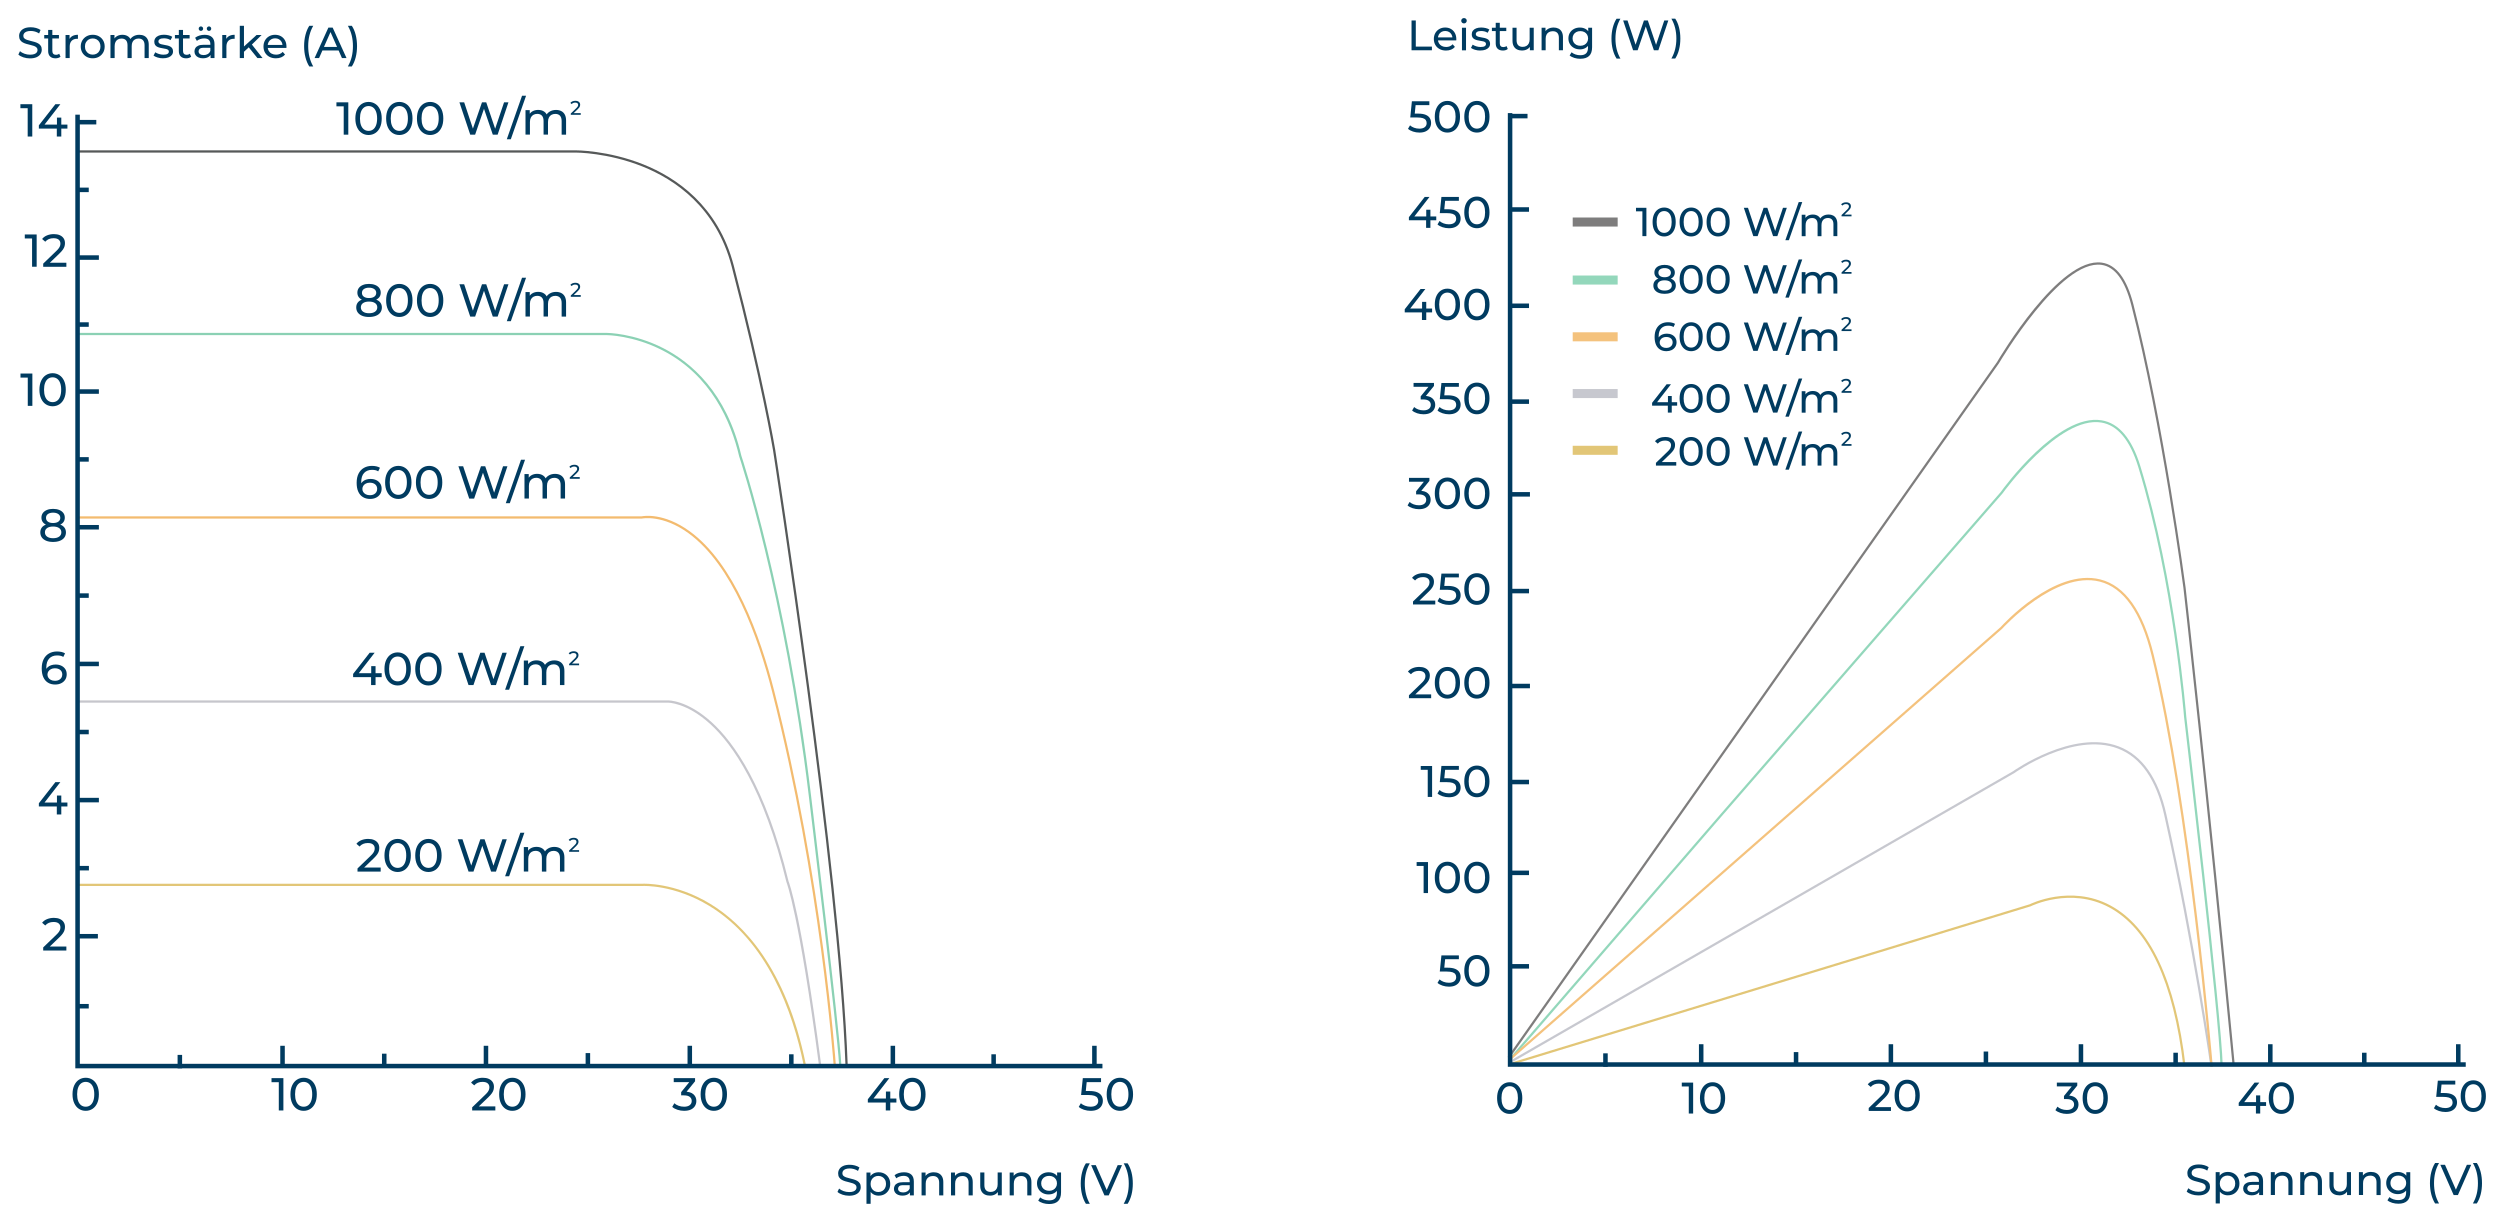 <?xml version="1.0" encoding="UTF-8"?> <svg xmlns="http://www.w3.org/2000/svg" id="Ebene_1" data-name="Ebene 1" viewBox="0 0 1105.37 540.71"><defs><style> .cls-1 { fill: #f4c27d; } .cls-2 { fill: #f3bb6f; } .cls-3 { fill: #003b60; } .cls-4 { fill: #7e7d7d; } .cls-5 { fill: #8bd1b4; } .cls-6 { fill: #c7c8cf; } .cls-7 { fill: #e2c677; } .cls-8 { fill: #c6c6cc; } .cls-9 { fill: #93d7bb; } .cls-10 { fill: #565959; } </style></defs><path class="cls-10" d="m373.8,470.61c-2.98-84.32-31.72-269.63-32.01-271.5-.05-.3-5.18-30.95-18.31-81.38-6.81-26.15-25.18-38.42-39.39-44.11-15.44-6.18-29.42-6.16-29.59-6.16H34.61v-1h219.88c.15,0,14.31-.03,29.94,6.22,14.44,5.77,33.1,18.23,40.02,44.8,13.14,50.48,18.28,81.17,18.33,81.47.29,1.87,29.04,187.24,32.02,271.62l-1,.04Z"></path><path class="cls-5" d="m370.99,470.62c-.8-14.84-13.25-117.61-13.38-118.65-10.81-90.22-30.59-149.59-30.79-150.18-3.57-15.31-12.34-35.83-33.92-46.9-12.92-6.63-24.48-6.71-24.59-6.71H34.61v-1h233.71c.12,0,11.88.08,25.01,6.8,12.12,6.2,27.93,19.48,34.46,47.53.19.54,19.99,60,30.82,150.33.13,1.04,12.58,103.84,13.38,118.71l-1,.05Z"></path><path class="cls-2" d="m368.55,470.63c-.06-.8-5.77-80.95-27.21-164.96-6.16-24.11-17.56-55.81-36.91-69.91-11.51-8.38-20.52-6.49-20.61-6.47h-.11s-249.11.01-249.11.01v-1h249.05c.87-.18,9.76-1.75,21.26,6.58,19.65,14.23,31.18,46.21,37.39,70.54,21.47,84.1,27.19,164.34,27.24,165.14l-1,.07Z"></path><path class="cls-8" d="m362.05,470.66c-8.8-66.63-14.28-80.54-14.34-80.68-10.11-41.59-23.88-60.93-33.66-69.84-10.55-9.62-18.81-9.47-18.9-9.47H34.61v-1h260.53c.34-.02,8.66-.19,19.49,9.64,9.91,8.99,23.86,28.5,34.03,70.36.2.48,5.57,14.09,14.38,80.85l-.99.13Z"></path><path class="cls-7" d="m355.28,470.69c-4.77-23.37-15.89-54.52-41.77-70.21-15.47-9.38-29.08-8.75-29.22-8.75H34.49s0-1,0-1h249.77c.11,0,13.98-.65,29.71,8.86,14.48,8.76,33.57,28.17,42.29,70.9l-.98.2Z"></path><g><path class="cls-3" d="m12.24,60.36v-13.47l.88.96h-4.1v-1.78h5.25v14.29h-2.02Z"></path><path class="cls-3" d="m17.18,56.85v-1.43l7.31-9.35h2.2l-7.25,9.35-1.04-.33h11.41v1.76h-12.64Zm7.94,3.51v-3.51l.06-1.76v-3.1h1.92v8.37h-1.98Z"></path></g><g><path class="cls-3" d="m14.18,117.95v-13.47l.88.96h-4.1v-1.78h5.25v14.29h-2.02Z"></path><path class="cls-3" d="m19.1,117.95v-1.39l5.82-5.61c.52-.49.9-.92,1.15-1.3.25-.37.42-.72.51-1.04s.13-.63.13-.93c0-.73-.26-1.31-.78-1.73s-1.27-.63-2.27-.63c-.76,0-1.45.13-2.06.38-.61.25-1.14.64-1.59,1.17l-1.39-1.2c.54-.69,1.28-1.23,2.19-1.6.92-.37,1.93-.56,3.03-.56.99,0,1.86.16,2.59.48s1.3.78,1.7,1.38c.4.6.6,1.31.6,2.12,0,.46-.06.92-.18,1.37-.12.45-.35.93-.69,1.43-.34.5-.83,1.07-1.47,1.69l-5.19,5-.49-.8h8.64v1.78h-10.27Z"></path></g><g><path class="cls-3" d="m12.28,179.46v-13.47l.88.96h-4.1v-1.78h5.25v14.29h-2.02Z"></path><path class="cls-3" d="m23.27,179.63c-1.12,0-2.11-.29-2.99-.86-.88-.57-1.57-1.4-2.08-2.49s-.77-2.41-.77-3.96.26-2.87.77-3.96c.51-1.09,1.2-1.92,2.08-2.49.88-.57,1.88-.86,2.99-.86s2.1.29,2.98.86c.88.57,1.58,1.4,2.08,2.49.5,1.09.76,2.41.76,3.96s-.25,2.87-.76,3.96c-.5,1.09-1.2,1.92-2.08,2.49-.88.57-1.88.86-2.98.86Zm0-1.82c.75,0,1.4-.2,1.97-.61s1.01-1.02,1.33-1.84c.32-.82.48-1.83.48-3.04s-.16-2.23-.48-3.04c-.32-.82-.76-1.43-1.33-1.84s-1.22-.61-1.97-.61-1.41.2-1.98.61-1.02,1.02-1.34,1.84c-.32.82-.48,1.83-.48,3.04s.16,2.23.48,3.04c.32.82.77,1.43,1.34,1.84s1.23.61,1.98.61Z"></path></g><path class="cls-3" d="m23.47,239.62c-1.16,0-2.16-.17-3-.51-.84-.34-1.5-.83-1.96-1.46-.46-.63-.69-1.38-.69-2.24s.22-1.56.66-2.15c.44-.59,1.09-1.04,1.93-1.35.84-.31,1.86-.46,3.06-.46s2.22.15,3.07.46c.85.31,1.5.76,1.95,1.36.45.6.67,1.31.67,2.14s-.23,1.6-.69,2.24c-.46.63-1.12,1.12-1.98,1.46-.86.34-1.86.51-3.02.51Zm0-7.06c-1.09,0-2.01-.15-2.78-.44-.76-.29-1.35-.71-1.76-1.27s-.61-1.21-.61-1.97c0-.8.21-1.49.64-2.07s1.03-1.02,1.81-1.34,1.67-.47,2.69-.47,1.94.16,2.72.47,1.38.76,1.82,1.34.65,1.27.65,2.07-.2,1.42-.61,1.97c-.41.55-1,.97-1.78,1.27-.78.29-1.71.44-2.8.44Zm0,5.41c1.14,0,2.04-.23,2.68-.7.65-.47.97-1.11.97-1.91s-.32-1.41-.97-1.87c-.65-.46-1.54-.68-2.68-.68s-2.01.23-2.65.68c-.64.46-.96,1.08-.96,1.87s.32,1.44.96,1.91c.64.47,1.52.7,2.65.7Zm0-6.72c.99,0,1.77-.2,2.34-.61s.85-.97.85-1.67-.29-1.29-.88-1.69c-.59-.41-1.35-.61-2.31-.61s-1.71.2-2.28.61-.85.97-.85,1.69.28,1.27.83,1.67c.55.41,1.32.61,2.3.61Z"></path><path class="cls-3" d="m24.45,302.67c-1.27,0-2.35-.28-3.25-.84-.9-.56-1.58-1.36-2.05-2.42-.47-1.05-.7-2.34-.7-3.87,0-1.62.29-2.99.86-4.1.57-1.12,1.37-1.96,2.39-2.53,1.02-.57,2.19-.86,3.51-.86.68,0,1.33.07,1.95.2.62.14,1.15.35,1.6.63l-.78,1.59c-.37-.26-.79-.44-1.26-.53s-.96-.14-1.48-.14c-1.46,0-2.61.45-3.47,1.36-.86.91-1.29,2.25-1.29,4.03,0,.29.01.63.04,1.02.03.4.09.78.2,1.16l-.69-.69c.2-.63.53-1.15.97-1.58s.97-.75,1.59-.96,1.29-.32,2.01-.32c.95,0,1.8.18,2.53.53s1.31.85,1.74,1.5.63,1.41.63,2.3-.22,1.71-.67,2.39c-.45.68-1.05,1.2-1.82,1.57-.76.37-1.62.55-2.57.55Zm-.08-1.65c.63,0,1.17-.12,1.64-.35.47-.23.84-.55,1.11-.97.27-.42.41-.9.41-1.46,0-.84-.29-1.51-.88-2.01-.59-.5-1.38-.75-2.39-.75-.65,0-1.23.12-1.71.37-.49.25-.88.58-1.15.99s-.42.89-.42,1.42c0,.49.13.94.39,1.36.26.42.64.75,1.14,1.01.5.26,1.12.39,1.86.39Z"></path><path class="cls-3" d="m17.18,356.59v-1.43l7.31-9.35h2.2l-7.25,9.35-1.04-.33h11.41v1.76h-12.64Zm7.94,3.51v-3.51l.06-1.76v-3.1h1.92v8.37h-1.98Z"></path><path class="cls-3" d="m19.1,420.29v-1.39l5.82-5.61c.52-.49.9-.92,1.15-1.3.25-.37.42-.72.51-1.04.09-.32.13-.63.13-.93,0-.74-.26-1.31-.78-1.74s-1.27-.63-2.27-.63c-.76,0-1.45.13-2.06.38-.61.25-1.14.64-1.59,1.17l-1.39-1.21c.54-.69,1.28-1.23,2.19-1.6.92-.37,1.93-.56,3.03-.56.99,0,1.86.16,2.59.48.73.32,1.3.78,1.7,1.38.4.6.6,1.31.6,2.12,0,.46-.06.92-.18,1.37s-.35.93-.69,1.43c-.34.5-.83,1.07-1.47,1.69l-5.19,5-.49-.8h8.64v1.78h-10.27Z"></path><path class="cls-3" d="m37.9,491.15c-1.12,0-2.11-.29-2.99-.86-.88-.57-1.57-1.4-2.08-2.49s-.77-2.41-.77-3.96.26-2.87.77-3.96,1.2-1.92,2.08-2.49c.88-.57,1.88-.86,2.99-.86s2.1.29,2.98.86c.88.57,1.58,1.4,2.08,2.49.5,1.09.76,2.41.76,3.96s-.25,2.87-.76,3.96c-.5,1.09-1.2,1.92-2.08,2.49-.88.57-1.88.86-2.98.86Zm0-1.82c.75,0,1.4-.2,1.97-.61.56-.41,1.01-1.02,1.33-1.84s.48-1.83.48-3.04-.16-2.22-.48-3.04c-.32-.82-.76-1.43-1.33-1.84s-1.22-.61-1.97-.61-1.41.2-1.98.61-1.02,1.02-1.34,1.84c-.32.82-.48,1.83-.48,3.04s.16,2.23.48,3.04.77,1.43,1.34,1.84c.57.41,1.23.61,1.98.61Z"></path><g><path class="cls-3" d="m123.27,490.99v-13.47l.88.96h-4.1v-1.78h5.25v14.29h-2.02Z"></path><path class="cls-3" d="m134.26,491.15c-1.12,0-2.11-.29-2.99-.86-.88-.57-1.57-1.4-2.08-2.49s-.77-2.41-.77-3.96.26-2.87.77-3.96,1.2-1.92,2.08-2.49c.88-.57,1.88-.86,2.99-.86s2.1.29,2.98.86c.88.57,1.58,1.4,2.08,2.49.5,1.09.76,2.41.76,3.96s-.25,2.87-.76,3.96c-.5,1.09-1.2,1.92-2.08,2.49-.88.57-1.88.86-2.98.86Zm0-1.82c.75,0,1.4-.2,1.97-.61.56-.41,1.01-1.02,1.33-1.84s.48-1.83.48-3.04-.16-2.22-.48-3.04c-.32-.82-.76-1.43-1.33-1.84s-1.22-.61-1.97-.61-1.41.2-1.98.61-1.02,1.02-1.34,1.84c-.32.82-.48,1.83-.48,3.04s.16,2.23.48,3.04.77,1.43,1.34,1.84c.57.41,1.23.61,1.98.61Z"></path></g><g><path class="cls-3" d="m208.77,490.99v-1.39l5.82-5.61c.52-.49.9-.92,1.15-1.3.25-.37.42-.72.51-1.04.09-.32.13-.63.13-.93,0-.74-.26-1.31-.78-1.74s-1.27-.63-2.27-.63c-.76,0-1.45.13-2.06.38-.61.25-1.14.64-1.59,1.17l-1.39-1.21c.54-.69,1.28-1.23,2.19-1.6.92-.37,1.93-.56,3.03-.56.99,0,1.86.16,2.59.48.73.32,1.3.78,1.7,1.38.4.6.6,1.31.6,2.12,0,.46-.06.92-.18,1.37s-.35.93-.69,1.43c-.34.5-.83,1.07-1.47,1.69l-5.19,5-.49-.8h8.64v1.78h-10.27Z"></path><path class="cls-3" d="m226.54,491.15c-1.12,0-2.11-.29-2.99-.86-.88-.57-1.57-1.4-2.08-2.49s-.77-2.41-.77-3.96.26-2.87.77-3.96,1.2-1.92,2.08-2.49c.88-.57,1.88-.86,2.99-.86s2.1.29,2.98.86c.88.57,1.58,1.4,2.08,2.49.5,1.09.76,2.41.76,3.96s-.25,2.87-.76,3.96c-.5,1.09-1.2,1.92-2.08,2.49-.88.57-1.88.86-2.98.86Zm0-1.82c.75,0,1.4-.2,1.97-.61.56-.41,1.01-1.02,1.33-1.84s.48-1.83.48-3.04-.16-2.22-.48-3.04c-.32-.82-.76-1.43-1.33-1.84s-1.22-.61-1.97-.61-1.41.2-1.98.61-1.02,1.02-1.34,1.84c-.32.82-.48,1.83-.48,3.04s.16,2.23.48,3.04.77,1.43,1.34,1.84c.57.41,1.23.61,1.98.61Z"></path></g><g><path class="cls-3" d="m302.47,491.15c-1.01,0-1.98-.16-2.93-.47-.95-.31-1.72-.73-2.32-1.27l.94-1.61c.48.45,1.1.82,1.86,1.1.76.29,1.58.43,2.45.43,1.06,0,1.89-.23,2.48-.68.59-.46.89-1.07.89-1.85s-.28-1.35-.85-1.81c-.56-.46-1.46-.68-2.68-.68h-1.14v-1.43l4.25-5.23.29.82h-7.82v-1.78h9.43v1.39l-4.23,5.21-1.06-.63h.67c1.73,0,3.02.39,3.89,1.16.86.78,1.3,1.76,1.3,2.96,0,.8-.2,1.54-.59,2.2-.4.67-.99,1.19-1.79,1.58-.8.39-1.81.58-3.03.58Z"></path><path class="cls-3" d="m315.62,491.15c-1.12,0-2.11-.29-2.99-.86-.88-.57-1.57-1.4-2.08-2.49s-.77-2.41-.77-3.96.26-2.87.77-3.96,1.2-1.92,2.08-2.49c.88-.57,1.88-.86,2.99-.86s2.1.29,2.98.86c.88.57,1.58,1.4,2.08,2.49.5,1.09.76,2.41.76,3.96s-.25,2.87-.76,3.96c-.5,1.09-1.2,1.92-2.08,2.49-.88.57-1.88.86-2.98.86Zm0-1.82c.75,0,1.4-.2,1.97-.61.56-.41,1.01-1.02,1.33-1.84s.48-1.83.48-3.04-.16-2.22-.48-3.04c-.32-.82-.76-1.43-1.33-1.84s-1.22-.61-1.97-.61-1.41.2-1.98.61-1.02,1.02-1.34,1.84c-.32.82-.48,1.83-.48,3.04s.16,2.23.48,3.04.77,1.43,1.34,1.84c.57.41,1.23.61,1.98.61Z"></path></g><g><path class="cls-3" d="m383.71,487.47v-1.43l7.31-9.35h2.2l-7.25,9.35-1.04-.33h11.41v1.76h-12.64Zm7.94,3.51v-3.51l.06-1.76v-3.1h1.92v8.37h-1.98Z"></path><path class="cls-3" d="m403.41,491.15c-1.12,0-2.11-.29-2.99-.86-.88-.57-1.57-1.4-2.08-2.49s-.77-2.41-.77-3.96.26-2.87.77-3.96,1.2-1.92,2.08-2.49c.88-.57,1.88-.86,2.99-.86s2.1.29,2.98.86c.88.57,1.58,1.4,2.08,2.49.5,1.09.76,2.41.76,3.96s-.25,2.87-.76,3.96c-.5,1.09-1.2,1.92-2.08,2.49-.88.57-1.88.86-2.98.86Zm0-1.82c.75,0,1.4-.2,1.97-.61.56-.41,1.01-1.02,1.33-1.84s.48-1.83.48-3.04-.16-2.22-.48-3.04c-.32-.82-.76-1.43-1.33-1.84s-1.22-.61-1.97-.61-1.41.2-1.98.61-1.02,1.02-1.34,1.84c-.32.82-.48,1.83-.48,3.04s.16,2.23.48,3.04.77,1.43,1.34,1.84c.57.41,1.23.61,1.98.61Z"></path></g><g><path class="cls-3" d="m482.21,491.15c-1.01,0-1.98-.16-2.93-.47-.95-.31-1.72-.73-2.32-1.27l.94-1.61c.48.45,1.1.82,1.86,1.1.76.29,1.57.43,2.43.43,1.09,0,1.93-.23,2.51-.69.58-.46.88-1.08.88-1.86,0-.53-.13-.99-.39-1.39-.26-.39-.7-.7-1.34-.91s-1.5-.32-2.6-.32h-3.25l.76-7.47h8.06v1.78h-7.31l1.06-1-.59,5.9-1.06-.98h2.76c1.43,0,2.58.18,3.45.55.87.37,1.5.88,1.9,1.52.39.65.59,1.39.59,2.24s-.2,1.56-.59,2.24c-.4.67-.99,1.21-1.79,1.61-.8.4-1.81.6-3.03.6Z"></path><path class="cls-3" d="m495.16,491.15c-1.12,0-2.11-.29-2.99-.86-.88-.57-1.57-1.4-2.08-2.49s-.77-2.41-.77-3.96.26-2.87.77-3.96,1.2-1.92,2.08-2.49c.88-.57,1.88-.86,2.99-.86s2.1.29,2.98.86c.88.57,1.58,1.4,2.08,2.49.5,1.09.76,2.41.76,3.96s-.25,2.87-.76,3.96c-.5,1.09-1.2,1.92-2.08,2.49-.88.57-1.88.86-2.98.86Zm0-1.82c.75,0,1.4-.2,1.97-.61.56-.41,1.01-1.02,1.33-1.84s.48-1.83.48-3.04-.16-2.22-.48-3.04c-.32-.82-.76-1.43-1.33-1.84s-1.22-.61-1.97-.61-1.41.2-1.98.61-1.02,1.02-1.34,1.84c-.32.82-.48,1.83-.48,3.04s.16,2.23.48,3.04.77,1.43,1.34,1.84c.57.41,1.23.61,1.98.61Z"></path></g><g><path class="cls-3" d="m151.97,59.53v-13.47l.88.96h-4.1v-1.78h5.25v14.29h-2.02Z"></path><path class="cls-3" d="m162.96,59.69c-1.12,0-2.11-.29-2.99-.86-.88-.57-1.57-1.4-2.08-2.49s-.77-2.41-.77-3.96.26-2.87.77-3.96c.51-1.09,1.2-1.92,2.08-2.49.88-.57,1.88-.86,2.99-.86s2.1.29,2.98.86c.88.57,1.58,1.4,2.08,2.49.5,1.09.76,2.41.76,3.96s-.25,2.87-.76,3.96c-.5,1.09-1.2,1.92-2.08,2.49-.88.57-1.88.86-2.98.86Zm0-1.82c.75,0,1.4-.2,1.97-.61s1.01-1.02,1.33-1.84c.32-.82.48-1.83.48-3.04s-.16-2.23-.48-3.04c-.32-.82-.76-1.43-1.33-1.84s-1.22-.61-1.97-.61-1.41.2-1.98.61-1.02,1.02-1.34,1.84c-.32.82-.48,1.83-.48,3.04s.16,2.23.48,3.04c.32.82.77,1.43,1.34,1.84s1.23.61,1.98.61Z"></path><path class="cls-3" d="m176.57,59.69c-1.12,0-2.11-.29-2.99-.86-.88-.57-1.57-1.4-2.08-2.49s-.77-2.41-.77-3.96.26-2.87.77-3.96c.51-1.09,1.2-1.92,2.08-2.49.88-.57,1.88-.86,2.99-.86s2.1.29,2.98.86c.88.57,1.58,1.4,2.08,2.49.5,1.09.76,2.41.76,3.96s-.25,2.87-.76,3.96c-.5,1.09-1.2,1.92-2.08,2.49-.88.57-1.88.86-2.98.86Zm0-1.82c.75,0,1.4-.2,1.97-.61s1.01-1.02,1.33-1.84c.32-.82.48-1.83.48-3.04s-.16-2.23-.48-3.04c-.32-.82-.76-1.43-1.33-1.84s-1.22-.61-1.97-.61-1.41.2-1.98.61-1.02,1.02-1.34,1.84c-.32.82-.48,1.83-.48,3.04s.16,2.23.48,3.04c.32.82.77,1.43,1.34,1.84s1.23.61,1.98.61Z"></path><path class="cls-3" d="m190.19,59.69c-1.12,0-2.11-.29-2.99-.86-.88-.57-1.57-1.4-2.08-2.49s-.77-2.41-.77-3.96.26-2.87.77-3.96c.51-1.09,1.2-1.92,2.08-2.49.88-.57,1.88-.86,2.99-.86s2.1.29,2.98.86c.88.57,1.58,1.4,2.08,2.49.5,1.09.76,2.41.76,3.96s-.25,2.87-.76,3.96c-.5,1.09-1.2,1.92-2.08,2.49-.88.57-1.88.86-2.98.86Zm0-1.82c.75,0,1.4-.2,1.97-.61s1.01-1.02,1.33-1.84c.32-.82.48-1.83.48-3.04s-.16-2.23-.48-3.04c-.32-.82-.76-1.43-1.33-1.84s-1.22-.61-1.97-.61-1.41.2-1.98.61-1.02,1.02-1.34,1.84c-.32.82-.48,1.83-.48,3.04s.16,2.23.48,3.04c.32.82.77,1.43,1.34,1.84s1.23.61,1.98.61Z"></path><path class="cls-3" d="m207.91,59.53l-4.78-14.29h2.1l4.39,13.19h-1.06l4.55-13.19h1.88l4.45,13.19h-1.02l4.45-13.19h1.94l-4.78,14.29h-2.14l-4.17-12.23h.55l-4.19,12.23h-2.18Z"></path><path class="cls-3" d="m224.08,61.57l6.74-19.23h1.78l-6.74,19.23h-1.78Z"></path><path class="cls-3" d="m245.86,48.61c.87,0,1.64.17,2.31.51s1.19.86,1.56,1.55c.37.69.56,1.57.56,2.63v6.23h-1.96v-6c0-1.05-.25-1.84-.73-2.37-.49-.53-1.18-.8-2.06-.8-.65,0-1.23.14-1.71.41-.49.27-.87.67-1.13,1.2-.27.53-.4,1.19-.4,1.98v5.57h-1.96v-6c0-1.05-.24-1.84-.72-2.37-.48-.53-1.17-.8-2.07-.8-.64,0-1.2.14-1.69.41-.49.27-.87.67-1.14,1.2-.27.53-.41,1.19-.41,1.98v5.57h-1.96v-10.82h1.88v2.88l-.31-.73c.34-.71.86-1.26,1.57-1.65.71-.39,1.53-.59,2.47-.59,1.03,0,1.93.25,2.67.77.75.51,1.24,1.28,1.47,2.32l-.8-.33c.33-.83.9-1.5,1.72-2,.82-.5,1.77-.75,2.86-.75Z"></path><path class="cls-3" d="m252.37,50.78v-.59l2.49-2.41c.22-.21.39-.4.49-.56.11-.16.18-.31.22-.45.04-.14.06-.27.06-.4,0-.31-.11-.56-.33-.74s-.55-.27-.97-.27c-.33,0-.62.05-.88.16s-.49.28-.68.5l-.59-.52c.23-.3.55-.53.94-.69.39-.16.83-.24,1.3-.24.43,0,.8.07,1.11.21.31.14.56.33.73.59.17.26.26.56.26.91,0,.2-.03.39-.08.59-.05.19-.15.4-.3.61-.15.22-.36.46-.63.73l-2.22,2.14-.21-.34h3.7v.76h-4.4Z"></path></g><g><path class="cls-3" d="m375.41,528.69c-1.02,0-1.99-.16-2.92-.47-.93-.31-1.66-.72-2.2-1.21l.71-1.49c.51.45,1.16.82,1.95,1.11.79.29,1.61.44,2.46.44.78,0,1.41-.09,1.89-.27.48-.18.84-.42,1.07-.74.23-.31.34-.67.34-1.06,0-.46-.15-.83-.45-1.11-.3-.28-.69-.51-1.17-.68-.48-.17-1-.32-1.58-.45-.57-.13-1.15-.28-1.73-.45-.58-.17-1.11-.39-1.59-.66s-.86-.63-1.16-1.08c-.29-.45-.44-1.03-.44-1.75s.18-1.32.54-1.9c.36-.58.92-1.04,1.68-1.39.76-.35,1.72-.53,2.89-.53.78,0,1.55.1,2.31.31.76.2,1.43.5,1.99.88l-.63,1.53c-.57-.38-1.18-.66-1.82-.83-.64-.17-1.25-.26-1.85-.26-.75,0-1.37.1-1.85.29-.48.19-.84.45-1.06.76-.22.32-.33.68-.33,1.07,0,.47.15.85.45,1.13.3.28.69.5,1.17.67.48.17,1,.32,1.58.45.57.13,1.15.28,1.73.45.58.17,1.11.38,1.59.65s.86.62,1.16,1.07.44,1.02.44,1.72-.18,1.3-.55,1.88c-.37.58-.94,1.04-1.71,1.39-.77.35-1.74.53-2.91.53Z"></path><path class="cls-3" d="m383.11,532.25v-13.83h1.76v2.73l-.11,2.35.19,2.35v6.4h-1.83Zm5.37-3.59c-.84,0-1.61-.19-2.3-.58s-1.25-.97-1.66-1.73c-.41-.76-.62-1.72-.62-2.87s.2-2.1.6-2.87c.4-.76.95-1.34,1.64-1.72.69-.38,1.47-.57,2.34-.57.99,0,1.87.22,2.64.65.76.43,1.37,1.03,1.82,1.81s.67,1.67.67,2.7-.22,1.94-.67,2.71-1.05,1.38-1.82,1.82c-.76.43-1.64.65-2.64.65Zm-.15-1.61c.65,0,1.23-.15,1.75-.44.52-.29.92-.71,1.22-1.25.3-.54.45-1.17.45-1.88s-.15-1.35-.45-1.88-.71-.94-1.22-1.23c-.52-.29-1.1-.44-1.75-.44s-1.21.15-1.73.44c-.52.29-.92.7-1.22,1.23s-.45,1.16-.45,1.88.15,1.34.45,1.88c.3.54.71.96,1.22,1.25.52.29,1.09.44,1.73.44Z"></path><path class="cls-3" d="m399,528.65c-.75,0-1.41-.13-1.98-.38-.57-.25-1-.61-1.31-1.06-.31-.45-.46-.97-.46-1.54s.13-1.04.39-1.49c.26-.45.69-.8,1.28-1.07s1.39-.4,2.4-.4h3.21v1.32h-3.13c-.92,0-1.54.15-1.85.46-.32.31-.48.68-.48,1.11,0,.5.2.89.59,1.19.39.3.94.45,1.64.45s1.29-.15,1.81-.46c.52-.31.89-.75,1.12-1.34l.36,1.26c-.24.6-.67,1.07-1.28,1.42-.61.35-1.38.52-2.31.52Zm3.32-.11v-2.14l-.1-.4v-3.65c0-.78-.23-1.38-.68-1.81-.45-.43-1.13-.64-2.04-.64-.6,0-1.18.1-1.76.3-.57.2-1.06.46-1.45.79l-.76-1.38c.52-.42,1.15-.74,1.88-.96.73-.22,1.5-.33,2.3-.33,1.39,0,2.46.34,3.21,1.01s1.13,1.71,1.13,3.09v6.11h-1.74Z"></path><path class="cls-3" d="m412.88,518.32c.83,0,1.56.16,2.19.48.63.32,1.12.8,1.48,1.45.36.65.53,1.47.53,2.47v5.83h-1.83v-5.62c0-.98-.24-1.72-.72-2.22-.48-.5-1.15-.74-2.02-.74-.65,0-1.22.13-1.7.38-.48.26-.86.63-1.12,1.13-.26.5-.39,1.12-.39,1.85v5.22h-1.83v-10.13h1.76v2.73l-.29-.73c.33-.66.84-1.18,1.53-1.55s1.49-.55,2.41-.55Z"></path><path class="cls-3" d="m425.89,518.32c.83,0,1.56.16,2.19.48.63.32,1.12.8,1.48,1.45.36.65.53,1.47.53,2.47v5.83h-1.83v-5.62c0-.98-.24-1.72-.72-2.22-.48-.5-1.15-.74-2.02-.74-.65,0-1.22.13-1.7.38-.48.26-.86.63-1.12,1.13-.26.5-.39,1.12-.39,1.85v5.22h-1.83v-10.13h1.76v2.73l-.29-.73c.33-.66.84-1.18,1.53-1.55s1.49-.55,2.41-.55Z"></path><path class="cls-3" d="m437.76,528.65c-.87,0-1.63-.16-2.28-.48-.66-.32-1.17-.81-1.53-1.46-.36-.66-.54-1.48-.54-2.48v-5.83h1.83v5.62c0,.99.24,1.74.72,2.24.48.5,1.15.75,2.02.75.64,0,1.19-.13,1.66-.39.47-.26.83-.64,1.09-1.15.25-.5.38-1.11.38-1.83v-5.24h1.83v10.13h-1.74v-2.73l.29.73c-.33.68-.83,1.2-1.49,1.57-.66.37-1.41.55-2.24.55Z"></path><path class="cls-3" d="m451.84,518.32c.83,0,1.56.16,2.19.48.63.32,1.12.8,1.48,1.45.36.65.53,1.47.53,2.47v5.83h-1.83v-5.62c0-.98-.24-1.72-.72-2.22-.48-.5-1.15-.74-2.02-.74-.65,0-1.22.13-1.7.38-.48.26-.86.63-1.12,1.13-.26.5-.39,1.12-.39,1.85v5.22h-1.83v-10.13h1.76v2.73l-.29-.73c.33-.66.84-1.18,1.53-1.55s1.49-.55,2.41-.55Z"></path><path class="cls-3" d="m463.65,528.12c-.98,0-1.86-.21-2.63-.62-.77-.41-1.38-.99-1.83-1.73s-.68-1.59-.68-2.56.23-1.84.68-2.57c.45-.73,1.06-1.3,1.83-1.71.77-.41,1.65-.61,2.63-.61.87,0,1.66.17,2.37.53.71.35,1.28.89,1.71,1.61.43.73.64,1.64.64,2.75s-.21,2.01-.64,2.73-1,1.27-1.71,1.63-1.5.54-2.37.54Zm.23,4.24c-.93,0-1.83-.13-2.7-.39-.87-.26-1.58-.63-2.13-1.12l.88-1.41c.47.41,1.05.73,1.74.96s1.41.35,2.16.35c1.2,0,2.08-.28,2.64-.84.56-.56.84-1.41.84-2.56v-2.14l.19-2.01-.1-2.02v-2.77h1.74v8.75c0,1.78-.45,3.09-1.34,3.94-.89.84-2.2,1.26-3.92,1.26Zm-.02-5.85c.68,0,1.27-.14,1.8-.42.52-.28.93-.67,1.23-1.17.3-.5.45-1.07.45-1.72s-.15-1.22-.45-1.72c-.3-.5-.71-.88-1.23-1.16-.52-.27-1.12-.41-1.8-.41s-1.28.14-1.81.41c-.53.27-.94.66-1.24,1.16s-.45,1.07-.45,1.72.15,1.22.45,1.72c.3.5.71.89,1.24,1.17.53.28,1.13.42,1.81.42Z"></path><path class="cls-3" d="m480.12,532.25c-.73-1.16-1.29-2.5-1.68-4.02s-.59-3.16-.59-4.92.2-3.4.59-4.94c.39-1.53.96-2.87,1.68-4h1.74c-.76,1.35-1.32,2.76-1.68,4.23-.36,1.47-.54,3.04-.54,4.71s.18,3.24.54,4.71c.36,1.47.92,2.88,1.68,4.23h-1.74Z"></path><path class="cls-3" d="m488.33,528.54l-5.89-13.38h2.06l5.41,12.34h-1.18l5.45-12.34h1.91l-5.87,13.38h-1.89Z"></path><path class="cls-3" d="m498.58,532.25h-1.74c.78-1.35,1.34-2.76,1.7-4.23.36-1.47.54-3.04.54-4.71s-.18-3.24-.54-4.71c-.36-1.47-.92-2.88-1.7-4.23h1.74c.75,1.13,1.32,2.47,1.71,4,.39,1.54.58,3.18.58,4.94s-.19,3.4-.58,4.92c-.39,1.52-.96,2.86-1.71,4.02Z"></path></g><g><path class="cls-3" d="m13.27,25.82c-1.03,0-2.01-.16-2.94-.47-.94-.31-1.67-.72-2.21-1.22l.71-1.5c.51.45,1.17.82,1.96,1.11s1.62.44,2.48.44c.78,0,1.42-.09,1.9-.27s.85-.43,1.08-.74c.23-.31.35-.67.35-1.07,0-.46-.15-.83-.45-1.12s-.69-.51-1.17-.68-1.01-.32-1.59-.45c-.58-.13-1.16-.28-1.74-.45-.58-.17-1.12-.39-1.6-.66-.48-.27-.87-.63-1.16-1.09s-.44-1.04-.44-1.76.18-1.33.55-1.91.93-1.05,1.69-1.4,1.73-.53,2.91-.53c.78,0,1.56.1,2.33.31.77.21,1.44.5,2,.89l-.63,1.54c-.58-.38-1.19-.66-1.83-.84s-1.26-.26-1.87-.26c-.76,0-1.38.1-1.87.29-.49.19-.84.45-1.07.77-.22.32-.34.68-.34,1.08,0,.47.15.85.45,1.13.3.28.69.51,1.17.67.48.17,1.01.32,1.59.45.58.14,1.16.29,1.74.45.58.17,1.12.38,1.6.65.48.27.87.63,1.16,1.08.3.45.44,1.03.44,1.73s-.19,1.31-.56,1.89-.95,1.05-1.72,1.4c-.78.35-1.75.53-2.93.53Z"></path><path class="cls-3" d="m19.56,17v-1.52s6.5,0,6.5,0v1.52s-6.5,0-6.5,0Zm4.96,8.79c-1.03,0-1.82-.28-2.38-.83-.56-.55-.85-1.34-.85-2.36v-9.35s1.85,0,1.85,0v9.27c0,.55.14.97.41,1.27.27.3.67.44,1.18.44.58,0,1.06-.16,1.44-.48l.58,1.33c-.28.24-.62.42-1.01.54s-.8.17-1.22.17Z"></path><path class="cls-3" d="m28.98,25.67v-10.19s1.77,0,1.77,0v2.77s-.17-.69-.17-.69c.28-.71.76-1.24,1.42-1.62.67-.37,1.49-.56,2.46-.56v1.79c-.08-.01-.15-.02-.22-.02h-.2c-.99,0-1.77.3-2.35.88-.58.59-.87,1.44-.87,2.56v5.08s-1.85,0-1.85,0Z"></path><path class="cls-3" d="m41,25.78c-1.01,0-1.92-.22-2.72-.67-.8-.45-1.43-1.07-1.89-1.86-.46-.79-.69-1.68-.69-2.68s.23-1.91.69-2.68c.46-.78,1.09-1.39,1.88-1.84.79-.45,1.7-.67,2.73-.67s1.92.22,2.72.66c.8.44,1.43,1.05,1.88,1.84.45.78.68,1.68.68,2.69s-.23,1.91-.68,2.69c-.46.78-1.08,1.4-1.88,1.85-.8.45-1.71.67-2.72.67Zm0-1.62c.65,0,1.24-.15,1.76-.44s.93-.71,1.22-1.26c.29-.54.44-1.18.44-1.89s-.15-1.36-.44-1.89c-.3-.53-.7-.95-1.22-1.24s-1.11-.44-1.76-.44-1.24.15-1.75.44c-.51.3-.92.71-1.23,1.24-.31.53-.46,1.16-.46,1.89s.15,1.35.46,1.89c.31.54.72.96,1.23,1.26.51.3,1.1.44,1.75.44Z"></path><path class="cls-3" d="m61.6,15.38c.82,0,1.54.16,2.17.48.63.32,1.12.81,1.47,1.46s.53,1.48.53,2.48v5.87s-1.85,0-1.85,0v-5.65c0-.99-.23-1.73-.69-2.23s-1.11-.75-1.94-.75c-.62,0-1.15.13-1.62.38-.46.26-.82.63-1.07,1.13-.25.5-.37,1.12-.37,1.87v5.25s-1.85,0-1.85,0v-5.65c0-.99-.23-1.73-.68-2.23-.46-.5-1.11-.75-1.95-.75-.6,0-1.13.13-1.6.38s-.82.63-1.08,1.13c-.26.5-.38,1.12-.38,1.87v5.25s-1.85,0-1.85,0v-10.19s1.77,0,1.77,0v2.71s-.29-.69-.29-.69c.32-.67.81-1.19,1.48-1.56.67-.37,1.44-.56,2.33-.56.97,0,1.81.24,2.52.72.7.48,1.17,1.21,1.38,2.18l-.75-.31c.31-.78.85-1.41,1.62-1.88.77-.47,1.67-.71,2.69-.71Z"></path><path class="cls-3" d="m72.09,25.78c-.85,0-1.65-.12-2.41-.35-.76-.23-1.36-.51-1.8-.85l.77-1.46c.44.3.97.55,1.62.75.64.2,1.3.31,1.96.31.86,0,1.48-.12,1.86-.37.38-.24.57-.58.57-1.02,0-.32-.12-.57-.35-.75s-.54-.31-.91-.4c-.38-.09-.8-.17-1.26-.24-.46-.07-.92-.16-1.38-.27s-.88-.26-1.27-.46c-.38-.2-.69-.47-.92-.83s-.35-.82-.35-1.41.17-1.15.52-1.62.84-.82,1.47-1.07c.63-.25,1.39-.38,2.26-.38.67,0,1.34.08,2.03.24.69.16,1.25.39,1.68.68l-.79,1.46c-.46-.31-.94-.52-1.44-.63-.5-.12-1-.17-1.5-.17-.81,0-1.41.13-1.81.39-.4.26-.6.6-.6,1.01,0,.35.12.61.36.8.24.19.54.33.92.43.38.1.8.19,1.26.26.46.07.92.16,1.38.27.46.11.88.26,1.26.45.38.19.69.46.92.81.24.35.36.81.36,1.38,0,.62-.18,1.15-.54,1.6s-.87.8-1.52,1.05c-.65.25-1.44.38-2.35.38Z"></path><path class="cls-3" d="m77.34,17v-1.52s6.5,0,6.5,0v1.52s-6.5,0-6.5,0Zm4.96,8.79c-1.03,0-1.82-.28-2.38-.83-.56-.55-.85-1.34-.85-2.36v-9.35s1.85,0,1.85,0v9.27c0,.55.14.97.41,1.27.27.3.67.44,1.18.44.58,0,1.06-.16,1.44-.48l.58,1.33c-.28.24-.62.42-1.01.54s-.8.17-1.22.17Z"></path><path class="cls-3" d="m89.75,25.78c-.76,0-1.42-.13-1.99-.38-.57-.26-1.01-.61-1.32-1.07-.31-.45-.46-.97-.46-1.55s.13-1.05.39-1.5c.26-.45.69-.81,1.29-1.08.6-.27,1.4-.4,2.41-.4h3.23s0,1.33,0,1.33h-3.15c-.92,0-1.54.15-1.87.46-.32.31-.48.68-.48,1.11,0,.5.2.9.6,1.2.4.3.95.45,1.65.45s1.3-.15,1.82-.46c.52-.31.89-.76,1.12-1.35l.37,1.27c-.24.6-.67,1.08-1.29,1.43-.62.35-1.39.53-2.33.53Zm3.35-.12v-2.15s-.1-.4-.1-.4v-3.67c0-.78-.23-1.39-.68-1.82-.46-.43-1.14-.64-2.05-.64-.6,0-1.19.1-1.77.3-.58.2-1.06.47-1.46.8l-.77-1.38c.53-.42,1.16-.75,1.89-.97.74-.22,1.51-.34,2.32-.34,1.4,0,2.47.34,3.23,1.02.76.68,1.13,1.72,1.13,3.11v6.15s-1.75,0-1.75,0Zm-4.27-12c-.27,0-.5-.09-.69-.28-.19-.19-.29-.42-.29-.7s.1-.54.29-.72c.19-.19.42-.28.69-.28s.5.09.69.28c.19.19.29.43.29.72s-.1.52-.29.7c-.19.19-.42.28-.69.28Zm3.58,0c-.27,0-.5-.09-.69-.28-.19-.19-.29-.42-.29-.7s.1-.54.29-.72c.19-.19.42-.28.69-.28s.5.09.69.28c.19.19.29.43.29.72s-.1.52-.29.7c-.19.19-.42.28-.69.28Z"></path><path class="cls-3" d="m98.27,25.67v-10.19s1.77,0,1.77,0v2.77s-.17-.69-.17-.69c.28-.71.76-1.24,1.42-1.62.67-.37,1.49-.56,2.46-.56v1.79c-.08-.01-.15-.02-.22-.02h-.2c-.99,0-1.77.3-2.35.88-.58.59-.87,1.44-.87,2.56v5.08s-1.85,0-1.85,0Z"></path><path class="cls-3" d="m106.02,25.67v-14.27s1.85,0,1.85,0v14.27s-1.85,0-1.85,0Zm1.5-2.46l.04-2.37,5.87-5.36h2.23s-4.5,4.42-4.5,4.42l-1,.85-2.63,2.46Zm6.29,2.46l-4-4.96,1.19-1.48,5.08,6.44h-2.27Z"></path><path class="cls-3" d="m121.98,25.78c-1.09,0-2.05-.22-2.88-.67-.83-.45-1.47-1.06-1.92-1.85-.46-.78-.68-1.68-.68-2.69s.22-1.91.66-2.69c.44-.78,1.05-1.4,1.83-1.84.78-.44,1.65-.66,2.63-.66s1.86.22,2.62.65c.76.44,1.35,1.05,1.78,1.84.43.79.64,1.71.64,2.76,0,.08,0,.17,0,.27,0,.1-.02.2-.03.29h-8.67s0-1.33,0-1.33h7.71s-.75.46-.75.46c.01-.65-.12-1.24-.4-1.75-.28-.51-.67-.91-1.16-1.2s-1.07-.43-1.72-.43-1.21.14-1.71.43c-.5.29-.89.69-1.17,1.21s-.42,1.11-.42,1.78v.31c0,.68.16,1.29.47,1.82.31.53.75.95,1.32,1.24s1.21.44,1.94.44c.6,0,1.15-.1,1.64-.31s.93-.51,1.3-.92l1.02,1.19c-.46.54-1.04.95-1.72,1.23-.69.28-1.45.42-2.3.42Z"></path><path class="cls-3" d="m136.75,29.4c-.73-1.17-1.3-2.52-1.69-4.05-.4-1.53-.6-3.18-.6-4.95s.2-3.43.6-4.97c.4-1.55.96-2.89,1.69-4.03h1.75c-.77,1.36-1.33,2.78-1.69,4.26-.36,1.48-.54,3.06-.54,4.74s.18,3.26.54,4.74c.36,1.48.92,2.9,1.69,4.26h-1.75Z"></path><path class="cls-3" d="m139.09,25.67l6.1-13.46h1.9s6.12,13.46,6.12,13.46h-2.02s-5.44-12.38-5.44-12.38h.77s-5.44,12.38-5.44,12.38h-1.98Zm2.6-3.37l.52-1.54h7.58s.56,1.54.56,1.54h-8.65Z"></path><path class="cls-3" d="m155.55,29.4h-1.75c.78-1.36,1.35-2.78,1.71-4.26.36-1.48.54-3.06.54-4.74s-.18-3.26-.54-4.74-.93-2.9-1.71-4.26h1.75c.76,1.14,1.33,2.48,1.72,4.03s.59,3.2.59,4.97-.2,3.42-.59,4.95-.97,2.88-1.72,4.05Z"></path></g><g><path class="cls-3" d="m163.16,140.15c-1.16,0-2.16-.17-3-.51-.84-.34-1.5-.83-1.96-1.46-.46-.63-.69-1.38-.69-2.24s.22-1.56.66-2.15c.44-.59,1.09-1.04,1.93-1.35.84-.31,1.86-.46,3.06-.46s2.22.15,3.07.46c.85.31,1.5.76,1.95,1.36.45.6.67,1.31.67,2.14s-.23,1.6-.69,2.24c-.46.63-1.12,1.12-1.98,1.46-.86.34-1.86.51-3.02.51Zm0-7.06c-1.09,0-2.01-.15-2.78-.44-.76-.29-1.35-.71-1.76-1.27s-.61-1.21-.61-1.97c0-.8.21-1.49.64-2.07s1.03-1.02,1.81-1.34,1.67-.47,2.69-.47,1.94.16,2.72.47,1.38.76,1.82,1.34.65,1.27.65,2.07-.2,1.42-.61,1.97c-.41.55-1,.97-1.78,1.27-.78.29-1.71.44-2.8.44Zm0,5.41c1.14,0,2.04-.23,2.68-.7.65-.47.97-1.11.97-1.91s-.32-1.41-.97-1.87c-.65-.46-1.54-.68-2.68-.68s-2.01.23-2.65.68c-.64.46-.96,1.08-.96,1.87s.32,1.44.96,1.91c.64.47,1.52.7,2.65.7Zm0-6.72c.99,0,1.77-.2,2.34-.61s.85-.97.85-1.67-.29-1.29-.88-1.69c-.59-.41-1.35-.61-2.31-.61s-1.71.2-2.28.61-.85.97-.85,1.69.28,1.27.83,1.67c.55.41,1.32.61,2.3.61Z"></path><path class="cls-3" d="m176.57,140.15c-1.12,0-2.11-.29-2.99-.86-.88-.57-1.57-1.4-2.08-2.49s-.77-2.41-.77-3.96.26-2.87.77-3.96c.51-1.09,1.2-1.92,2.08-2.49.88-.57,1.88-.86,2.99-.86s2.1.29,2.98.86c.88.57,1.58,1.4,2.08,2.49.5,1.09.76,2.41.76,3.96s-.25,2.87-.76,3.96c-.5,1.09-1.2,1.92-2.08,2.49-.88.57-1.88.86-2.98.86Zm0-1.82c.75,0,1.4-.2,1.97-.61s1.01-1.02,1.33-1.84c.32-.82.48-1.83.48-3.04s-.16-2.23-.48-3.04c-.32-.82-.76-1.43-1.33-1.84s-1.22-.61-1.97-.61-1.41.2-1.98.61-1.02,1.02-1.34,1.84c-.32.82-.48,1.83-.48,3.04s.16,2.23.48,3.04c.32.82.77,1.43,1.34,1.84s1.23.61,1.98.61Z"></path><path class="cls-3" d="m190.19,140.15c-1.12,0-2.11-.29-2.99-.86-.88-.57-1.57-1.4-2.08-2.49s-.77-2.41-.77-3.96.26-2.87.77-3.96c.51-1.09,1.2-1.92,2.08-2.49.88-.57,1.88-.86,2.99-.86s2.1.29,2.98.86c.88.57,1.58,1.4,2.08,2.49.5,1.09.76,2.41.76,3.96s-.25,2.87-.76,3.96c-.5,1.09-1.2,1.92-2.08,2.49-.88.57-1.88.86-2.98.86Zm0-1.82c.75,0,1.4-.2,1.97-.61s1.01-1.02,1.33-1.84c.32-.82.48-1.83.48-3.04s-.16-2.23-.48-3.04c-.32-.82-.76-1.43-1.33-1.84s-1.22-.61-1.97-.61-1.41.2-1.98.61-1.02,1.02-1.34,1.84c-.32.82-.48,1.83-.48,3.04s.16,2.23.48,3.04c.32.82.77,1.43,1.34,1.84s1.23.61,1.98.61Z"></path><path class="cls-3" d="m207.91,139.99l-4.78-14.29h2.1l4.39,13.19h-1.06l4.55-13.19h1.88l4.45,13.19h-1.02l4.45-13.19h1.94l-4.78,14.29h-2.14l-4.17-12.23h.55l-4.19,12.23h-2.18Z"></path><path class="cls-3" d="m224.08,142.03l6.74-19.23h1.78l-6.74,19.23h-1.78Z"></path><path class="cls-3" d="m245.86,129.06c.87,0,1.64.17,2.31.51s1.19.86,1.56,1.55c.37.69.56,1.57.56,2.63v6.23h-1.96v-6c0-1.05-.25-1.84-.73-2.37-.49-.53-1.18-.8-2.06-.8-.65,0-1.23.14-1.71.41-.49.27-.87.67-1.13,1.2-.27.53-.4,1.19-.4,1.98v5.57h-1.96v-6c0-1.05-.24-1.84-.72-2.37-.48-.53-1.17-.8-2.07-.8-.64,0-1.2.14-1.69.41-.49.27-.87.67-1.14,1.2-.27.53-.41,1.19-.41,1.98v5.57h-1.96v-10.82h1.88v2.88l-.31-.73c.34-.71.86-1.26,1.57-1.65.71-.39,1.53-.59,2.47-.59,1.03,0,1.93.25,2.67.77.75.51,1.24,1.28,1.47,2.32l-.8-.33c.33-.83.9-1.5,1.72-2,.82-.5,1.77-.75,2.86-.75Z"></path><path class="cls-3" d="m252.37,131.24v-.59l2.49-2.41c.22-.21.39-.4.49-.56.11-.16.18-.31.22-.45.04-.14.06-.27.06-.4,0-.31-.11-.56-.33-.74s-.55-.27-.97-.27c-.33,0-.62.05-.88.16s-.49.28-.68.5l-.59-.52c.23-.3.55-.53.94-.69.39-.16.83-.24,1.3-.24.43,0,.8.07,1.11.21.31.14.56.33.73.59.17.26.26.56.26.91,0,.2-.03.39-.08.59-.05.19-.15.4-.3.61-.15.22-.36.46-.63.73l-2.22,2.14-.21-.34h3.7v.76h-4.4Z"></path></g><g><path class="cls-3" d="m163.69,220.61c-1.27,0-2.35-.28-3.25-.84-.9-.56-1.58-1.36-2.05-2.42-.47-1.05-.7-2.34-.7-3.87,0-1.62.29-2.99.86-4.1.57-1.12,1.37-1.96,2.39-2.53,1.02-.57,2.19-.86,3.51-.86.68,0,1.33.07,1.95.2.62.14,1.15.35,1.6.63l-.78,1.59c-.37-.26-.79-.44-1.26-.53s-.96-.14-1.48-.14c-1.46,0-2.61.45-3.47,1.36-.86.91-1.29,2.25-1.29,4.03,0,.29.01.63.04,1.02.03.4.09.78.2,1.16l-.69-.69c.2-.63.53-1.15.97-1.58s.97-.75,1.59-.96,1.29-.32,2.01-.32c.95,0,1.8.18,2.53.53s1.31.85,1.74,1.5.63,1.41.63,2.3-.22,1.71-.67,2.39c-.45.68-1.05,1.2-1.82,1.57-.76.37-1.62.55-2.57.55Zm-.08-1.65c.63,0,1.17-.12,1.64-.35.47-.23.84-.55,1.11-.97.27-.42.41-.9.41-1.46,0-.84-.29-1.51-.88-2.01-.59-.5-1.38-.75-2.39-.75-.65,0-1.23.12-1.71.37-.49.25-.88.58-1.15.99s-.42.89-.42,1.42c0,.49.13.94.39,1.36.26.42.64.75,1.14,1.01.5.26,1.12.39,1.86.39Z"></path><path class="cls-3" d="m176.12,220.61c-1.12,0-2.11-.29-2.99-.86-.88-.57-1.57-1.4-2.08-2.49s-.77-2.41-.77-3.96.26-2.87.77-3.96c.51-1.09,1.2-1.92,2.08-2.49.88-.57,1.88-.86,2.99-.86s2.1.29,2.98.86c.88.57,1.58,1.4,2.08,2.49.5,1.09.76,2.41.76,3.96s-.25,2.87-.76,3.96c-.5,1.09-1.2,1.92-2.08,2.49-.88.57-1.88.86-2.98.86Zm0-1.82c.75,0,1.4-.2,1.97-.61s1.01-1.02,1.33-1.84c.32-.82.48-1.83.48-3.04s-.16-2.23-.48-3.04c-.32-.82-.76-1.43-1.33-1.84s-1.22-.61-1.97-.61-1.41.2-1.98.61-1.02,1.02-1.34,1.84c-.32.82-.48,1.83-.48,3.04s.16,2.23.48,3.04c.32.82.77,1.43,1.34,1.84s1.23.61,1.98.61Z"></path><path class="cls-3" d="m189.74,220.61c-1.12,0-2.11-.29-2.99-.86-.88-.57-1.57-1.4-2.08-2.49s-.77-2.41-.77-3.96.26-2.87.77-3.96c.51-1.09,1.2-1.92,2.08-2.49.88-.57,1.88-.86,2.99-.86s2.1.29,2.98.86c.88.57,1.58,1.4,2.08,2.49.5,1.09.76,2.41.76,3.96s-.25,2.87-.76,3.96c-.5,1.09-1.2,1.92-2.08,2.49-.88.57-1.88.86-2.98.86Zm0-1.82c.75,0,1.4-.2,1.97-.61s1.01-1.02,1.33-1.84c.32-.82.48-1.83.48-3.04s-.16-2.23-.48-3.04c-.32-.82-.76-1.43-1.33-1.84s-1.22-.61-1.97-.61-1.41.2-1.98.61-1.02,1.02-1.34,1.84c-.32.82-.48,1.83-.48,3.04s.16,2.23.48,3.04c.32.82.77,1.43,1.34,1.84s1.23.61,1.98.61Z"></path><path class="cls-3" d="m207.46,220.45l-4.78-14.29h2.1l4.39,13.19h-1.06l4.55-13.19h1.88l4.45,13.19h-1.02l4.45-13.19h1.94l-4.78,14.29h-2.14l-4.17-12.23h.55l-4.19,12.23h-2.18Z"></path><path class="cls-3" d="m223.63,222.49l6.74-19.23h1.78l-6.74,19.23h-1.78Z"></path><path class="cls-3" d="m245.41,209.52c.87,0,1.64.17,2.31.51s1.19.86,1.56,1.55c.37.69.56,1.57.56,2.63v6.23h-1.96v-6c0-1.05-.25-1.84-.73-2.37-.49-.53-1.18-.8-2.06-.8-.65,0-1.23.14-1.71.41-.49.27-.87.67-1.13,1.2-.27.53-.4,1.19-.4,1.98v5.57h-1.96v-6c0-1.05-.24-1.84-.72-2.37-.48-.53-1.17-.8-2.07-.8-.64,0-1.2.14-1.69.41-.49.27-.87.67-1.14,1.2-.27.53-.41,1.19-.41,1.98v5.57h-1.96v-10.82h1.88v2.88l-.31-.73c.34-.71.86-1.26,1.57-1.65.71-.39,1.53-.59,2.47-.59,1.03,0,1.93.25,2.67.77.75.51,1.24,1.28,1.47,2.32l-.8-.33c.33-.83.9-1.5,1.72-2,.82-.5,1.77-.75,2.86-.75Z"></path><path class="cls-3" d="m251.92,211.7v-.59l2.49-2.41c.22-.21.39-.4.49-.56.11-.16.18-.31.22-.45.04-.14.06-.27.06-.4,0-.31-.11-.56-.33-.74s-.55-.27-.97-.27c-.33,0-.62.05-.88.16s-.49.28-.68.5l-.59-.52c.23-.3.55-.53.94-.69.39-.16.83-.24,1.3-.24.43,0,.8.07,1.11.21.31.14.56.33.73.59.17.26.26.56.26.91,0,.2-.03.39-.08.59-.05.19-.15.4-.3.61-.15.22-.36.46-.63.73l-2.22,2.14-.21-.34h3.7v.76h-4.4Z"></path></g><g><path class="cls-3" d="m156.13,299.4v-1.43l7.31-9.35h2.2l-7.25,9.35-1.04-.33h11.41v1.76h-12.64Zm7.94,3.51v-3.51l.06-1.76v-3.1h1.92v8.37h-1.98Z"></path><path class="cls-3" d="m175.83,303.08c-1.12,0-2.11-.29-2.99-.86-.88-.57-1.57-1.4-2.08-2.49s-.77-2.41-.77-3.96.26-2.87.77-3.96c.51-1.09,1.2-1.92,2.08-2.49.88-.57,1.88-.86,2.99-.86s2.1.29,2.98.86c.88.57,1.58,1.4,2.08,2.49.5,1.09.76,2.41.76,3.96s-.25,2.87-.76,3.96c-.5,1.09-1.2,1.92-2.08,2.49-.88.57-1.88.86-2.98.86Zm0-1.82c.75,0,1.4-.2,1.97-.61s1.01-1.02,1.33-1.84c.32-.82.48-1.83.48-3.04s-.16-2.23-.48-3.04c-.32-.82-.76-1.43-1.33-1.84s-1.22-.61-1.97-.61-1.41.2-1.98.61-1.02,1.02-1.34,1.84c-.32.82-.48,1.83-.48,3.04s.16,2.23.48,3.04c.32.82.77,1.43,1.34,1.84s1.23.61,1.98.61Z"></path><path class="cls-3" d="m189.44,303.08c-1.12,0-2.11-.29-2.99-.86-.88-.57-1.57-1.4-2.08-2.49s-.77-2.41-.77-3.96.26-2.87.77-3.96c.51-1.09,1.2-1.92,2.08-2.49.88-.57,1.88-.86,2.99-.86s2.1.29,2.98.86c.88.57,1.58,1.4,2.08,2.49.5,1.09.76,2.41.76,3.96s-.25,2.87-.76,3.96c-.5,1.09-1.2,1.92-2.08,2.49-.88.57-1.88.86-2.98.86Zm0-1.82c.75,0,1.4-.2,1.97-.61s1.01-1.02,1.33-1.84c.32-.82.48-1.83.48-3.04s-.16-2.23-.48-3.04c-.32-.82-.76-1.43-1.33-1.84s-1.22-.61-1.97-.61-1.41.2-1.98.61-1.02,1.02-1.34,1.84c-.32.82-.48,1.83-.48,3.04s.16,2.23.48,3.04c.32.82.77,1.43,1.34,1.84s1.23.61,1.98.61Z"></path><path class="cls-3" d="m207.16,302.91l-4.78-14.29h2.1l4.39,13.19h-1.06l4.55-13.19h1.88l4.45,13.19h-1.02l4.45-13.19h1.94l-4.78,14.29h-2.14l-4.17-12.23h.55l-4.19,12.23h-2.18Z"></path><path class="cls-3" d="m223.33,304.96l6.74-19.23h1.78l-6.74,19.23h-1.78Z"></path><path class="cls-3" d="m245.12,291.99c.87,0,1.64.17,2.31.51s1.19.86,1.56,1.55c.37.69.56,1.57.56,2.63v6.23h-1.96v-6c0-1.05-.25-1.84-.73-2.37-.49-.53-1.18-.8-2.06-.8-.65,0-1.23.14-1.71.41-.49.27-.87.67-1.13,1.2-.27.53-.4,1.19-.4,1.98v5.57h-1.96v-6c0-1.05-.24-1.84-.72-2.37-.48-.53-1.17-.8-2.07-.8-.64,0-1.2.14-1.69.41-.49.27-.87.67-1.14,1.2-.27.53-.41,1.19-.41,1.98v5.57h-1.96v-10.82h1.88v2.88l-.31-.73c.34-.71.86-1.26,1.57-1.65.71-.39,1.53-.59,2.47-.59,1.03,0,1.93.25,2.67.77.75.51,1.24,1.28,1.47,2.32l-.8-.33c.33-.83.9-1.5,1.72-2,.82-.5,1.77-.75,2.86-.75Z"></path><path class="cls-3" d="m251.63,294.16v-.59l2.49-2.41c.22-.21.39-.4.49-.56.11-.16.18-.31.22-.45.04-.14.06-.27.06-.4,0-.31-.11-.56-.33-.74s-.55-.27-.97-.27c-.33,0-.62.05-.88.16s-.49.28-.68.5l-.59-.52c.23-.3.55-.53.94-.69.39-.16.83-.24,1.3-.24.43,0,.8.07,1.11.21.31.14.56.33.73.59.17.26.26.56.26.91,0,.2-.03.39-.08.59-.05.19-.15.4-.3.61-.15.22-.36.46-.63.73l-2.22,2.14-.21-.34h3.7v.76h-4.4Z"></path></g><g><path class="cls-3" d="m158.07,385.38v-1.39l5.82-5.61c.52-.49.9-.92,1.15-1.3.25-.37.42-.72.51-1.04.09-.32.13-.63.13-.93,0-.74-.26-1.31-.78-1.74s-1.27-.63-2.27-.63c-.76,0-1.45.13-2.06.38-.61.25-1.14.64-1.59,1.17l-1.39-1.21c.54-.69,1.28-1.23,2.19-1.6.92-.37,1.93-.56,3.03-.56.99,0,1.86.16,2.59.48.73.32,1.3.78,1.7,1.38.4.6.6,1.31.6,2.12,0,.46-.06.92-.18,1.37s-.35.93-.69,1.43c-.34.5-.83,1.07-1.47,1.69l-5.19,5-.49-.8h8.64v1.78h-10.27Z"></path><path class="cls-3" d="m175.83,385.55c-1.12,0-2.11-.29-2.99-.86-.88-.57-1.57-1.4-2.08-2.49s-.77-2.41-.77-3.96.26-2.87.77-3.96,1.2-1.92,2.08-2.49c.88-.57,1.88-.86,2.99-.86s2.1.29,2.98.86c.88.57,1.58,1.4,2.08,2.49.5,1.09.76,2.41.76,3.96s-.25,2.87-.76,3.96c-.5,1.09-1.2,1.92-2.08,2.49-.88.57-1.88.86-2.98.86Zm0-1.82c.75,0,1.4-.2,1.97-.61.56-.41,1.01-1.02,1.33-1.84s.48-1.83.48-3.04-.16-2.22-.48-3.04c-.32-.82-.76-1.43-1.33-1.84s-1.22-.61-1.97-.61-1.41.2-1.98.61-1.02,1.02-1.34,1.84c-.32.82-.48,1.83-.48,3.04s.16,2.23.48,3.04.77,1.43,1.34,1.84c.57.41,1.23.61,1.98.61Z"></path><path class="cls-3" d="m189.44,385.55c-1.12,0-2.11-.29-2.99-.86-.88-.57-1.57-1.4-2.08-2.49s-.77-2.41-.77-3.96.26-2.87.77-3.96,1.2-1.92,2.08-2.49c.88-.57,1.88-.86,2.99-.86s2.1.29,2.98.86c.88.57,1.58,1.4,2.08,2.49.5,1.09.76,2.41.76,3.96s-.25,2.87-.76,3.96c-.5,1.09-1.2,1.92-2.08,2.49-.88.57-1.88.86-2.98.86Zm0-1.82c.75,0,1.4-.2,1.97-.61.56-.41,1.01-1.02,1.33-1.84s.48-1.83.48-3.04-.16-2.22-.48-3.04c-.32-.82-.76-1.43-1.33-1.84s-1.22-.61-1.97-.61-1.41.2-1.98.61-1.02,1.02-1.34,1.84c-.32.82-.48,1.83-.48,3.04s.16,2.23.48,3.04.77,1.43,1.34,1.84c.57.41,1.23.61,1.98.61Z"></path><path class="cls-3" d="m207.17,385.38l-4.78-14.29h2.1l4.39,13.19h-1.06l4.55-13.19h1.88l4.45,13.19h-1.02l4.45-13.19h1.94l-4.78,14.29h-2.14l-4.17-12.23h.55l-4.19,12.23h-2.18Z"></path><path class="cls-3" d="m223.33,387.43l6.74-19.23h1.78l-6.74,19.23h-1.78Z"></path><path class="cls-3" d="m245.12,374.46c.87,0,1.64.17,2.31.51.67.34,1.19.86,1.56,1.55.37.69.56,1.57.56,2.63v6.23h-1.96v-6c0-1.05-.25-1.84-.73-2.37-.49-.53-1.18-.8-2.06-.8-.65,0-1.23.14-1.71.41-.49.27-.87.67-1.13,1.2-.27.53-.4,1.19-.4,1.98v5.57h-1.96v-6c0-1.05-.24-1.84-.72-2.37-.48-.53-1.17-.8-2.07-.8-.64,0-1.2.14-1.69.41-.49.27-.87.67-1.14,1.2-.27.53-.41,1.19-.41,1.98v5.57h-1.96v-10.82h1.88v2.88l-.31-.74c.34-.71.86-1.26,1.57-1.65.71-.39,1.53-.59,2.47-.59,1.03,0,1.93.25,2.67.77.75.51,1.24,1.28,1.47,2.32l-.8-.33c.33-.83.9-1.5,1.72-2,.82-.5,1.77-.75,2.86-.75Z"></path><path class="cls-3" d="m251.63,376.64v-.59l2.49-2.41c.22-.21.39-.4.49-.56s.18-.31.22-.45c.04-.14.06-.27.06-.4,0-.31-.11-.56-.33-.74s-.55-.27-.97-.27c-.33,0-.62.05-.88.16s-.49.28-.68.5l-.59-.52c.23-.3.55-.53.94-.69.39-.16.83-.24,1.3-.24.43,0,.8.07,1.11.21.31.14.56.33.73.59.17.26.26.56.26.91,0,.2-.03.39-.08.59-.05.19-.15.4-.3.61-.15.22-.36.46-.63.73l-2.22,2.14-.21-.34h3.7v.76h-4.4Z"></path></g><path class="cls-9" d="m981.76,471.14c-.48-21.05-15.94-152.8-16.09-154.13-.05-.61-4.73-59.97-20.27-110.61-3.62-11.81-9.12-18.4-16.32-19.58-18.71-3.05-43.41,30.98-43.65,31.33l-123.65,142.13-93.31,107.95-.76-.65,93.31-107.95,123.62-142.1c.99-1.39,25.26-34.87,44.6-31.69,7.61,1.25,13.37,8.07,17.12,20.27,15.57,50.75,20.26,110.21,20.31,110.81.15,1.31,15.62,133.11,16.1,154.2l-1,.02Z"></path><path class="cls-6" d="m977.37,471.75c-.08-.54-7.78-54.44-20.48-111.42-3.49-15.63-10.36-25.51-20.44-29.36-19.8-7.56-45.62,10.7-45.88,10.89l-222.64,128.19-.5-.87,222.6-128.16c.22-.16,26.48-18.73,46.77-10.99,10.42,3.98,17.5,14.09,21.07,30.08,12.71,57.02,20.42,110.96,20.5,111.5l-.99.14Z"></path><path class="cls-7" d="m965.36,471.46c-4.36-37.31-15.39-60.95-32.78-70.26-17.16-9.2-34.58-.55-34.75-.46l-228.92,69.92-.29-.96,228.84-69.89c.1-.06,17.96-8.94,35.58.5,17.7,9.48,28.9,33.38,33.31,71.04l-.99.12Z"></path><path class="cls-4" d="m987.09,470.72c-11.49-120.86-21.61-209.97-21.71-210.85-.09-.71-9.67-72.87-23.04-124.99-2.81-10.96-7.24-16.94-13.15-17.77-18.18-2.57-45.09,43.06-45.37,43.52l-216.39,307.29-.82-.58,216.37-307.25c1.09-1.87,27.55-46.63,46.34-43.97,6.36.89,11.06,7.12,13.98,18.52,13.38,52.18,22.97,124.4,23.06,125.12.1.9,10.23,90.01,21.72,210.88l-1,.09Z"></path><g><path class="cls-3" d="m622.94,97.39v-1.37l7-8.96h2.11l-6.94,8.96-1-.31h10.93v1.68h-12.1Zm7.61,3.36v-3.36l.06-1.68v-2.97h1.84v8.02h-1.9Z"></path><path class="cls-3" d="m640.62,100.91c-.97,0-1.9-.15-2.81-.45-.91-.3-1.65-.7-2.22-1.21l.9-1.54c.46.43,1.05.78,1.78,1.06.73.27,1.51.41,2.33.41,1.04,0,1.84-.22,2.41-.66.56-.44.84-1.04.84-1.78,0-.51-.12-.95-.37-1.33-.25-.38-.68-.67-1.28-.87-.61-.2-1.44-.3-2.49-.3h-3.11l.72-7.16h7.72v1.7h-7l1.02-.96-.57,5.65-1.02-.94h2.64c1.37,0,2.47.18,3.31.53.83.35,1.44.84,1.82,1.46s.57,1.33.57,2.14-.19,1.5-.57,2.14c-.38.65-.95,1.16-1.71,1.54-.76.38-1.73.58-2.9.58Z"></path><path class="cls-3" d="m653.01,100.91c-1.07,0-2.02-.27-2.86-.82-.84-.55-1.51-1.34-1.99-2.39s-.73-2.31-.73-3.79.24-2.75.73-3.79,1.15-1.84,1.99-2.39c.84-.55,1.8-.82,2.86-.82s2.01.27,2.85.82c.85.55,1.51,1.34,2,2.39.48,1.04.72,2.31.72,3.79s-.24,2.75-.72,3.79c-.48,1.04-1.15,1.84-2,2.39-.85.55-1.8.82-2.85.82Zm0-1.74c.72,0,1.35-.2,1.89-.59s.96-.98,1.27-1.76c.31-.78.46-1.75.46-2.91s-.15-2.13-.46-2.91-.73-1.37-1.27-1.76-1.17-.59-1.89-.59-1.35.2-1.9.59c-.55.39-.98.98-1.28,1.76s-.46,1.75-.46,2.91.15,2.13.46,2.91c.31.78.73,1.37,1.28,1.76.55.39,1.18.59,1.9.59Z"></path></g><g><path class="cls-3" d="m621.1,138.11v-1.37l7-8.96h2.11l-6.94,8.96-1-.31h10.93v1.68h-12.1Zm7.61,3.36v-3.36l.06-1.68v-2.97h1.84v8.02h-1.9Z"></path><path class="cls-3" d="m639.97,141.63c-1.07,0-2.02-.27-2.86-.82-.84-.55-1.51-1.34-1.99-2.39s-.73-2.31-.73-3.79.24-2.75.73-3.79,1.15-1.84,1.99-2.39c.84-.55,1.8-.82,2.86-.82s2.01.27,2.85.82c.85.55,1.51,1.34,2,2.39.48,1.04.72,2.31.72,3.79s-.24,2.75-.72,3.79c-.48,1.04-1.15,1.84-2,2.39-.85.55-1.8.82-2.85.82Zm0-1.74c.72,0,1.35-.2,1.89-.59s.96-.98,1.27-1.76c.31-.78.46-1.75.46-2.91s-.15-2.13-.46-2.91-.73-1.37-1.27-1.76-1.17-.59-1.89-.59-1.35.2-1.9.59c-.55.39-.98.98-1.28,1.76s-.46,1.75-.46,2.91.15,2.13.46,2.91c.31.78.73,1.37,1.28,1.76.55.39,1.18.59,1.9.59Z"></path><path class="cls-3" d="m653.01,141.63c-1.07,0-2.02-.27-2.86-.82-.84-.55-1.51-1.34-1.99-2.39s-.73-2.31-.73-3.79.24-2.75.73-3.79,1.15-1.84,1.99-2.39c.84-.55,1.8-.82,2.86-.82s2.01.27,2.85.82c.85.55,1.51,1.34,2,2.39.48,1.04.72,2.31.72,3.79s-.24,2.75-.72,3.79c-.48,1.04-1.15,1.84-2,2.39-.85.55-1.8.82-2.85.82Zm0-1.74c.72,0,1.35-.2,1.89-.59s.96-.98,1.27-1.76c.31-.78.46-1.75.46-2.91s-.15-2.13-.46-2.91-.73-1.37-1.27-1.76-1.17-.59-1.89-.59-1.35.2-1.9.59c-.55.39-.98.98-1.28,1.76s-.46,1.75-.46,2.91.15,2.13.46,2.91c.31.78.73,1.37,1.28,1.76.55.39,1.18.59,1.9.59Z"></path></g><g><path class="cls-3" d="m629.39,183.17c-.97,0-1.9-.15-2.81-.45-.91-.3-1.65-.7-2.22-1.21l.9-1.54c.46.43,1.05.78,1.78,1.06s1.51.41,2.35.41c1.02,0,1.81-.22,2.38-.66.57-.44.85-1.03.85-1.77s-.27-1.29-.81-1.73-1.4-.66-2.57-.66h-1.09v-1.37l4.07-5.01.27.78h-7.49v-1.7h9.03v1.33l-4.05,4.99-1.02-.61h.65c1.66,0,2.9.37,3.73,1.11s1.24,1.69,1.24,2.84c0,.77-.19,1.47-.57,2.11s-.95,1.14-1.71,1.52c-.76.37-1.73.56-2.9.56Z"></path><path class="cls-3" d="m640.62,183.17c-.97,0-1.9-.15-2.81-.45-.91-.3-1.65-.7-2.22-1.21l.9-1.54c.46.43,1.05.78,1.78,1.06.73.27,1.51.41,2.33.41,1.04,0,1.84-.22,2.41-.66.56-.44.84-1.04.84-1.78,0-.51-.12-.95-.37-1.33-.25-.38-.68-.67-1.28-.87-.61-.2-1.44-.3-2.49-.3h-3.11l.72-7.16h7.72v1.7h-7l1.02-.96-.57,5.65-1.02-.94h2.64c1.37,0,2.47.18,3.31.53.83.35,1.44.84,1.82,1.46s.57,1.33.57,2.14-.19,1.5-.57,2.14c-.38.65-.95,1.16-1.71,1.54-.76.38-1.73.58-2.9.58Z"></path><path class="cls-3" d="m653.01,183.17c-1.07,0-2.02-.27-2.86-.82-.84-.55-1.51-1.34-1.99-2.39s-.73-2.31-.73-3.79.24-2.75.73-3.79,1.15-1.84,1.99-2.39c.84-.55,1.8-.82,2.86-.82s2.01.27,2.85.82c.85.55,1.51,1.34,2,2.39.48,1.04.72,2.31.72,3.79s-.24,2.75-.72,3.79c-.48,1.04-1.15,1.84-2,2.39-.85.55-1.8.82-2.85.82Zm0-1.74c.72,0,1.35-.2,1.89-.59s.96-.98,1.27-1.76c.31-.78.46-1.75.46-2.91s-.15-2.13-.46-2.91-.73-1.37-1.27-1.76-1.17-.59-1.89-.59-1.35.2-1.9.59c-.55.39-.98.98-1.28,1.76s-.46,1.75-.46,2.91.15,2.13.46,2.91c.31.78.73,1.37,1.28,1.76.55.39,1.18.59,1.9.59Z"></path></g><g><path class="cls-3" d="m627.38,225.14c-.97,0-1.9-.15-2.81-.45-.91-.3-1.65-.7-2.22-1.21l.9-1.54c.46.43,1.05.78,1.78,1.06s1.51.41,2.35.41c1.02,0,1.81-.22,2.37-.66.57-.44.85-1.03.85-1.77s-.27-1.29-.81-1.73-1.4-.66-2.57-.66h-1.09v-1.37l4.07-5.01.27.78h-7.49v-1.7h9.03v1.33l-4.05,4.99-1.02-.61h.65c1.66,0,2.9.37,3.73,1.11s1.24,1.69,1.24,2.84c0,.77-.19,1.47-.57,2.11s-.95,1.14-1.71,1.52c-.76.37-1.73.56-2.9.56Z"></path><path class="cls-3" d="m639.97,225.14c-1.07,0-2.02-.27-2.86-.82-.84-.55-1.51-1.34-1.99-2.39s-.73-2.31-.73-3.79.24-2.75.73-3.79,1.15-1.84,1.99-2.39c.84-.55,1.8-.82,2.86-.82s2.01.27,2.85.82c.85.55,1.51,1.34,2,2.39.48,1.04.72,2.31.72,3.79s-.24,2.75-.72,3.79c-.48,1.04-1.15,1.84-2,2.39-.85.55-1.8.82-2.85.82Zm0-1.74c.72,0,1.35-.2,1.89-.59s.96-.98,1.27-1.76c.31-.78.46-1.75.46-2.91s-.15-2.13-.46-2.91-.73-1.37-1.27-1.76-1.17-.59-1.89-.59-1.35.2-1.9.59c-.55.39-.98.98-1.28,1.76s-.46,1.75-.46,2.91.15,2.13.46,2.91c.31.78.73,1.37,1.28,1.76.55.39,1.18.59,1.9.59Z"></path><path class="cls-3" d="m653.01,225.14c-1.07,0-2.02-.27-2.86-.82-.84-.55-1.51-1.34-1.99-2.39s-.73-2.31-.73-3.79.24-2.75.73-3.79,1.15-1.84,1.99-2.39c.84-.55,1.8-.82,2.86-.82s2.01.27,2.85.82c.85.55,1.51,1.34,2,2.39.48,1.04.72,2.31.72,3.79s-.24,2.75-.72,3.79c-.48,1.04-1.15,1.84-2,2.39-.85.55-1.8.82-2.85.82Zm0-1.74c.72,0,1.35-.2,1.89-.59s.96-.98,1.27-1.76c.31-.78.46-1.75.46-2.91s-.15-2.13-.46-2.91-.73-1.37-1.27-1.76-1.17-.59-1.89-.59-1.35.2-1.9.59c-.55.39-.98.98-1.28,1.76s-.46,1.75-.46,2.91.15,2.13.46,2.91c.31.78.73,1.37,1.28,1.76.55.39,1.18.59,1.9.59Z"></path></g><g><path class="cls-3" d="m624.76,267.28v-1.33l5.57-5.38c.5-.47.86-.88,1.11-1.24s.4-.69.49-1c.08-.31.13-.6.13-.89,0-.7-.25-1.26-.74-1.66-.5-.4-1.22-.61-2.17-.61-.73,0-1.39.12-1.97.36s-1.09.62-1.52,1.12l-1.33-1.15c.52-.67,1.22-1.18,2.1-1.54.88-.36,1.85-.54,2.9-.54.95,0,1.78.15,2.48.46s1.25.75,1.63,1.32c.39.57.58,1.25.58,2.03,0,.44-.06.88-.18,1.31-.12.43-.34.89-.66,1.37-.33.48-.79,1.02-1.41,1.62l-4.97,4.79-.47-.76h8.27v1.7h-9.84Z"></path><path class="cls-3" d="m640.62,267.44c-.97,0-1.9-.15-2.81-.45-.91-.3-1.65-.7-2.22-1.21l.9-1.54c.46.43,1.05.78,1.78,1.06.73.27,1.51.41,2.33.41,1.04,0,1.84-.22,2.41-.66.56-.44.84-1.04.84-1.78,0-.51-.12-.95-.37-1.33-.25-.38-.68-.67-1.28-.87-.61-.2-1.44-.3-2.49-.3h-3.11l.72-7.16h7.72v1.7h-7l1.02-.96-.57,5.65-1.02-.94h2.64c1.37,0,2.47.18,3.31.53.83.35,1.44.84,1.82,1.46s.57,1.33.57,2.14-.19,1.5-.57,2.14c-.38.65-.95,1.16-1.71,1.54-.76.38-1.73.58-2.9.58Z"></path><path class="cls-3" d="m653.01,267.44c-1.07,0-2.02-.27-2.86-.82-.84-.55-1.51-1.34-1.99-2.39s-.73-2.31-.73-3.79.24-2.75.73-3.79,1.15-1.84,1.99-2.39c.84-.55,1.8-.82,2.86-.82s2.01.27,2.85.82c.85.55,1.51,1.34,2,2.39.48,1.04.72,2.31.72,3.79s-.24,2.75-.72,3.79c-.48,1.04-1.15,1.84-2,2.39-.85.55-1.8.82-2.85.82Zm0-1.74c.72,0,1.35-.2,1.89-.59s.96-.98,1.27-1.76c.31-.78.46-1.75.46-2.91s-.15-2.13-.46-2.91-.73-1.37-1.27-1.76-1.17-.59-1.89-.59-1.35.2-1.9.59c-.55.39-.98.98-1.28,1.76s-.46,1.75-.46,2.91.15,2.13.46,2.91c.31.78.73,1.37,1.28,1.76.55.39,1.18.59,1.9.59Z"></path></g><g><path class="cls-3" d="m622.96,308.74v-1.33l5.57-5.38c.5-.47.86-.88,1.1-1.24s.4-.69.49-1c.09-.31.13-.6.13-.89,0-.7-.25-1.26-.74-1.66-.5-.4-1.22-.61-2.17-.61-.73,0-1.39.12-1.97.36-.59.24-1.1.62-1.53,1.12l-1.33-1.15c.52-.67,1.22-1.18,2.1-1.54.88-.36,1.85-.54,2.9-.54.95,0,1.78.15,2.48.46.7.31,1.25.75,1.63,1.32.39.57.58,1.25.58,2.03,0,.44-.06.88-.18,1.31-.12.43-.34.89-.66,1.37-.33.48-.8,1.02-1.41,1.62l-4.97,4.79-.47-.76h8.27v1.7h-9.84Z"></path><path class="cls-3" d="m639.97,308.89c-1.07,0-2.02-.27-2.86-.82-.84-.55-1.51-1.34-1.99-2.39s-.73-2.31-.73-3.79.24-2.75.73-3.79,1.15-1.84,1.99-2.39c.84-.55,1.8-.82,2.86-.82s2.01.27,2.85.82c.85.55,1.51,1.34,2,2.39.48,1.04.72,2.31.72,3.79s-.24,2.75-.72,3.79c-.48,1.04-1.15,1.84-2,2.39-.85.55-1.8.82-2.85.82Zm0-1.74c.72,0,1.35-.2,1.89-.59s.96-.98,1.27-1.76c.31-.78.46-1.75.46-2.91s-.15-2.13-.46-2.91-.73-1.37-1.27-1.76-1.17-.59-1.89-.59-1.35.2-1.9.59c-.55.39-.98.98-1.28,1.76s-.46,1.75-.46,2.91.15,2.13.46,2.91c.31.78.73,1.37,1.28,1.76.55.39,1.18.59,1.9.59Z"></path><path class="cls-3" d="m653.01,308.89c-1.07,0-2.02-.27-2.86-.82-.84-.55-1.51-1.34-1.99-2.39s-.73-2.31-.73-3.79.24-2.75.73-3.79,1.15-1.84,1.99-2.39c.84-.55,1.8-.82,2.86-.82s2.01.27,2.85.82c.85.55,1.51,1.34,2,2.39.48,1.04.72,2.31.72,3.79s-.24,2.75-.72,3.79c-.48,1.04-1.15,1.84-2,2.39-.85.55-1.8.82-2.85.82Zm0-1.74c.72,0,1.35-.2,1.89-.59s.96-.98,1.27-1.76c.31-.78.46-1.75.46-2.91s-.15-2.13-.46-2.91-.73-1.37-1.27-1.76-1.17-.59-1.89-.59-1.35.2-1.9.59c-.55.39-.98.98-1.28,1.76s-.46,1.75-.46,2.91.15,2.13.46,2.91c.31.78.73,1.37,1.28,1.76.55.39,1.18.59,1.9.59Z"></path></g><g><path class="cls-3" d="m631.27,352.35v-12.9l.84.92h-3.93v-1.7h5.02v13.69h-1.94Z"></path><path class="cls-3" d="m640.62,352.5c-.97,0-1.9-.15-2.81-.45-.91-.3-1.65-.7-2.22-1.21l.9-1.54c.46.43,1.05.78,1.78,1.06.73.27,1.51.41,2.33.41,1.04,0,1.84-.22,2.41-.66.56-.44.84-1.04.84-1.78,0-.51-.12-.95-.37-1.33-.25-.38-.68-.67-1.28-.87s-1.44-.3-2.49-.3h-3.11l.72-7.16h7.72v1.7h-7l1.02-.96-.57,5.65-1.02-.94h2.64c1.37,0,2.47.18,3.31.53.83.35,1.44.84,1.82,1.46.38.62.57,1.33.57,2.14s-.19,1.5-.57,2.14-.95,1.16-1.71,1.54c-.76.38-1.73.58-2.9.58Z"></path><path class="cls-3" d="m653.01,352.5c-1.07,0-2.02-.27-2.86-.82-.84-.55-1.51-1.34-1.99-2.39-.49-1.04-.73-2.31-.73-3.79s.24-2.75.73-3.79c.49-1.04,1.15-1.84,1.99-2.39.84-.55,1.8-.82,2.86-.82s2.01.27,2.85.82,1.51,1.34,1.99,2.39c.48,1.04.72,2.31.72,3.79s-.24,2.75-.72,3.79c-.48,1.04-1.15,1.84-1.99,2.39s-1.8.82-2.85.82Zm0-1.74c.72,0,1.35-.2,1.89-.59.54-.39.96-.98,1.27-1.76s.46-1.75.46-2.91-.15-2.13-.46-2.91-.73-1.37-1.27-1.76c-.54-.39-1.17-.59-1.89-.59s-1.35.2-1.9.59c-.55.39-.98.98-1.28,1.76s-.46,1.75-.46,2.91.15,2.13.46,2.91.73,1.37,1.28,1.76c.55.39,1.18.59,1.9.59Z"></path></g><g><path class="cls-3" d="m629.45,394.85v-12.9l.84.92h-3.93v-1.7h5.03v13.69h-1.94Z"></path><path class="cls-3" d="m639.97,395.01c-1.07,0-2.02-.27-2.86-.82-.84-.55-1.51-1.34-1.99-2.39-.49-1.04-.73-2.31-.73-3.79s.24-2.75.73-3.79c.49-1.04,1.15-1.84,1.99-2.39.84-.55,1.8-.82,2.86-.82s2.01.27,2.85.82,1.51,1.34,1.99,2.39c.48,1.04.72,2.31.72,3.79s-.24,2.75-.72,3.79c-.48,1.04-1.15,1.84-1.99,2.39s-1.8.82-2.85.82Zm0-1.74c.72,0,1.35-.2,1.89-.59.54-.39.96-.98,1.27-1.76s.46-1.75.46-2.91-.15-2.13-.46-2.91c-.31-.78-.73-1.37-1.27-1.76-.54-.39-1.17-.59-1.89-.59s-1.35.2-1.9.59c-.55.39-.98.98-1.28,1.76-.31.78-.46,1.75-.46,2.91s.15,2.13.46,2.91.73,1.37,1.28,1.76c.55.39,1.18.59,1.9.59Z"></path><path class="cls-3" d="m653.01,395.01c-1.07,0-2.02-.27-2.86-.82-.84-.55-1.51-1.34-1.99-2.39-.49-1.04-.73-2.31-.73-3.79s.24-2.75.73-3.79c.49-1.04,1.15-1.84,1.99-2.39.84-.55,1.8-.82,2.86-.82s2.01.27,2.85.82,1.51,1.34,1.99,2.39c.48,1.04.72,2.31.72,3.79s-.24,2.75-.72,3.79c-.48,1.04-1.15,1.84-1.99,2.39s-1.8.82-2.85.82Zm0-1.74c.72,0,1.35-.2,1.89-.59.54-.39.96-.98,1.27-1.76s.46-1.75.46-2.91-.15-2.13-.46-2.91c-.31-.78-.73-1.37-1.27-1.76-.54-.39-1.17-.59-1.89-.59s-1.35.2-1.9.59c-.55.39-.98.98-1.28,1.76-.31.78-.46,1.75-.46,2.91s.15,2.13.46,2.91.73,1.37,1.28,1.76c.55.39,1.18.59,1.9.59Z"></path></g><g><path class="cls-3" d="m640.62,436.25c-.97,0-1.9-.15-2.81-.45-.91-.3-1.65-.7-2.22-1.21l.9-1.54c.46.43,1.05.78,1.78,1.06.73.27,1.51.41,2.33.41,1.04,0,1.84-.22,2.41-.66.56-.44.84-1.04.84-1.78,0-.51-.12-.95-.37-1.33-.25-.38-.68-.67-1.28-.87-.61-.2-1.44-.3-2.49-.3h-3.11l.72-7.16h7.72v1.7h-7l1.02-.96-.57,5.65-1.02-.94h2.64c1.37,0,2.47.18,3.31.53.83.35,1.44.84,1.82,1.46.38.62.57,1.33.57,2.14s-.19,1.5-.57,2.14-.95,1.16-1.71,1.54c-.76.38-1.73.58-2.9.58Z"></path><path class="cls-3" d="m653.01,436.25c-1.07,0-2.02-.27-2.86-.82-.84-.55-1.51-1.34-1.99-2.39-.49-1.04-.73-2.31-.73-3.79s.24-2.75.73-3.79c.49-1.04,1.15-1.84,1.99-2.39.84-.55,1.8-.82,2.86-.82s2.01.27,2.85.82,1.51,1.34,1.99,2.39c.48,1.04.72,2.31.72,3.79s-.24,2.75-.72,3.79c-.48,1.04-1.15,1.84-1.99,2.39s-1.8.82-2.85.82Zm0-1.74c.72,0,1.35-.2,1.89-.59.54-.39.96-.98,1.27-1.76s.46-1.75.46-2.91-.15-2.13-.46-2.91c-.31-.78-.73-1.37-1.27-1.76-.54-.39-1.17-.59-1.89-.59s-1.35.2-1.9.59c-.55.39-.98.98-1.28,1.76-.31.78-.46,1.75-.46,2.91s.15,2.13.46,2.91.73,1.37,1.28,1.76c.55.39,1.18.59,1.9.59Z"></path></g><path class="cls-3" d="m667.52,492.51c-1.07,0-2.02-.27-2.86-.82-.84-.55-1.51-1.34-1.99-2.39-.49-1.04-.73-2.31-.73-3.79s.24-2.75.73-3.79c.49-1.04,1.15-1.84,1.99-2.39.84-.55,1.8-.82,2.86-.82s2.01.27,2.85.82,1.51,1.34,1.99,2.39c.48,1.04.72,2.31.72,3.79s-.24,2.75-.72,3.79c-.48,1.04-1.15,1.84-1.99,2.39s-1.8.82-2.85.82Zm0-1.74c.72,0,1.35-.2,1.89-.59.54-.39.96-.98,1.27-1.76s.46-1.75.46-2.91-.15-2.13-.46-2.91c-.31-.78-.73-1.37-1.27-1.76-.54-.39-1.17-.59-1.89-.59s-1.35.2-1.9.59c-.55.39-.98.98-1.28,1.76-.31.78-.46,1.75-.46,2.91s.15,2.13.46,2.91.73,1.37,1.28,1.76c.55.39,1.18.59,1.9.59Z"></path><g><path class="cls-3" d="m746.69,492.35v-12.9l.84.92h-3.93v-1.7h5.02v13.69h-1.94Z"></path><path class="cls-3" d="m757.21,492.51c-1.07,0-2.02-.27-2.86-.82-.84-.55-1.51-1.34-1.99-2.39-.49-1.04-.73-2.31-.73-3.79s.24-2.75.73-3.79c.49-1.04,1.15-1.84,1.99-2.39.84-.55,1.8-.82,2.86-.82s2.01.27,2.85.82,1.51,1.34,1.99,2.39c.48,1.04.72,2.31.72,3.79s-.24,2.75-.72,3.79c-.48,1.04-1.15,1.84-1.99,2.39s-1.8.82-2.85.82Zm0-1.74c.72,0,1.35-.2,1.89-.59.54-.39.96-.98,1.27-1.76s.46-1.75.46-2.91-.15-2.13-.46-2.91c-.31-.78-.73-1.37-1.27-1.76-.54-.39-1.17-.59-1.89-.59s-1.35.2-1.9.59c-.55.39-.98.98-1.28,1.76-.31.78-.46,1.75-.46,2.91s.15,2.13.46,2.91.73,1.37,1.28,1.76c.55.39,1.18.59,1.9.59Z"></path></g><g><path class="cls-3" d="m826.25,491.23v-1.33l5.57-5.38c.5-.47.86-.88,1.11-1.24s.4-.69.49-1,.13-.6.13-.89c0-.7-.25-1.26-.74-1.66-.5-.4-1.22-.61-2.17-.61-.73,0-1.39.12-1.97.36-.59.24-1.09.62-1.52,1.12l-1.33-1.15c.52-.66,1.22-1.18,2.1-1.54s1.85-.54,2.9-.54c.95,0,1.78.15,2.48.46s1.25.75,1.63,1.32c.39.57.58,1.25.58,2.03,0,.44-.06.88-.18,1.31s-.34.89-.66,1.37c-.33.48-.79,1.02-1.41,1.62l-4.97,4.79-.47-.76h8.27v1.7h-9.84Z"></path><path class="cls-3" d="m843.26,491.39c-1.07,0-2.02-.27-2.86-.82-.84-.55-1.51-1.34-1.99-2.39-.49-1.04-.73-2.31-.73-3.79s.24-2.75.73-3.79c.49-1.04,1.15-1.84,1.99-2.39.84-.55,1.8-.82,2.86-.82s2.01.27,2.85.82,1.51,1.34,1.99,2.39c.48,1.04.72,2.31.72,3.79s-.24,2.75-.72,3.79c-.48,1.04-1.15,1.84-1.99,2.39s-1.8.82-2.85.82Zm0-1.74c.72,0,1.35-.2,1.89-.59.54-.39.96-.98,1.27-1.76s.46-1.75.46-2.91-.15-2.13-.46-2.91c-.31-.78-.73-1.37-1.27-1.76-.54-.39-1.17-.59-1.89-.59s-1.35.2-1.9.59c-.55.39-.98.98-1.28,1.76-.31.78-.46,1.75-.46,2.91s.15,2.13.46,2.91.73,1.37,1.28,1.76c.55.39,1.18.59,1.9.59Z"></path></g><g><path class="cls-3" d="m913.82,492.51c-.97,0-1.9-.15-2.81-.45-.91-.3-1.65-.7-2.22-1.21l.9-1.54c.46.43,1.05.78,1.78,1.06.73.27,1.51.41,2.35.41,1.02,0,1.81-.22,2.38-.66.57-.44.85-1.03.85-1.77s-.27-1.29-.81-1.73-1.4-.66-2.57-.66h-1.09v-1.37l4.07-5.01.27.78h-7.49v-1.7h9.03v1.33l-4.05,4.99-1.02-.61h.64c1.66,0,2.9.37,3.73,1.11s1.24,1.69,1.24,2.84c0,.77-.19,1.47-.57,2.11s-.95,1.14-1.71,1.51c-.76.37-1.73.56-2.9.56Z"></path><path class="cls-3" d="m926.41,492.51c-1.07,0-2.02-.27-2.86-.82-.84-.55-1.51-1.34-1.99-2.39-.49-1.04-.73-2.31-.73-3.79s.24-2.75.73-3.79c.49-1.04,1.15-1.84,1.99-2.39.84-.55,1.8-.82,2.86-.82s2.01.27,2.85.82,1.51,1.34,1.99,2.39c.48,1.04.72,2.31.72,3.79s-.24,2.75-.72,3.79c-.48,1.04-1.15,1.84-1.99,2.39s-1.8.82-2.85.82Zm0-1.74c.72,0,1.35-.2,1.89-.59.54-.39.96-.98,1.27-1.76s.46-1.75.46-2.91-.15-2.13-.46-2.91c-.31-.78-.73-1.37-1.27-1.76-.54-.39-1.17-.59-1.89-.59s-1.35.2-1.9.59c-.55.39-.98.98-1.28,1.76-.31.78-.46,1.75-.46,2.91s.15,2.13.46,2.91.73,1.37,1.28,1.76c.55.39,1.18.59,1.9.59Z"></path></g><g><path class="cls-3" d="m989.84,488.99v-1.37l7-8.95h2.11l-6.94,8.95-1-.31h10.93v1.68h-12.1Zm7.61,3.36v-3.36l.06-1.68v-2.97h1.84v8.02h-1.9Z"></path><path class="cls-3" d="m1008.7,492.51c-1.07,0-2.02-.27-2.86-.82-.84-.55-1.51-1.34-1.99-2.39-.49-1.04-.73-2.31-.73-3.79s.24-2.75.73-3.79c.49-1.04,1.15-1.84,1.99-2.39.84-.55,1.8-.82,2.86-.82s2.01.27,2.85.82,1.51,1.34,1.99,2.39c.48,1.04.72,2.31.72,3.79s-.24,2.75-.72,3.79c-.48,1.04-1.15,1.84-1.99,2.39s-1.8.82-2.85.82Zm0-1.74c.72,0,1.35-.2,1.89-.59.54-.39.96-.98,1.27-1.76s.46-1.75.46-2.91-.15-2.13-.46-2.91c-.31-.78-.73-1.37-1.27-1.76-.54-.39-1.17-.59-1.89-.59s-1.35.2-1.9.59c-.55.39-.98.98-1.28,1.76-.31.78-.46,1.75-.46,2.91s.15,2.13.46,2.91.73,1.37,1.28,1.76c.55.39,1.18.59,1.9.59Z"></path></g><g><path class="cls-3" d="m1081.18,491.66c-.97,0-1.9-.15-2.81-.45-.91-.3-1.65-.7-2.22-1.21l.9-1.54c.46.43,1.05.78,1.78,1.06.73.27,1.51.41,2.33.41,1.04,0,1.84-.22,2.41-.66.56-.44.84-1.04.84-1.78,0-.51-.12-.95-.37-1.33-.25-.38-.68-.67-1.28-.87-.61-.2-1.44-.3-2.49-.3h-3.11l.72-7.16h7.72v1.7h-7l1.02-.96-.57,5.65-1.02-.94h2.64c1.37,0,2.47.18,3.31.53.83.35,1.44.84,1.82,1.46.38.62.57,1.33.57,2.14s-.19,1.5-.57,2.14-.95,1.16-1.71,1.54c-.76.38-1.73.58-2.9.58Z"></path><path class="cls-3" d="m1093.57,491.66c-1.07,0-2.02-.27-2.86-.82-.84-.55-1.51-1.34-1.99-2.39-.49-1.04-.73-2.31-.73-3.79s.24-2.75.73-3.79c.49-1.04,1.15-1.84,1.99-2.39.84-.55,1.8-.82,2.86-.82s2.01.27,2.85.82,1.51,1.34,1.99,2.39c.48,1.04.72,2.31.72,3.79s-.24,2.75-.72,3.79c-.48,1.04-1.15,1.84-1.99,2.39s-1.8.82-2.85.82Zm0-1.74c.72,0,1.35-.2,1.89-.59.54-.39.96-.98,1.27-1.76s.46-1.75.46-2.91-.15-2.13-.46-2.91c-.31-.78-.73-1.37-1.27-1.76-.54-.39-1.17-.59-1.89-.59s-1.35.2-1.9.59c-.55.39-.98.98-1.28,1.76-.31.78-.46,1.75-.46,2.91s.15,2.13.46,2.91.73,1.37,1.28,1.76c.55.39,1.18.59,1.9.59Z"></path></g><g><path class="cls-3" d="m726.18,104.41v-11.81l.77.84h-3.6v-1.56h4.6v12.53h-1.77Z"></path><path class="cls-3" d="m735.81,104.56c-.98,0-1.85-.25-2.62-.75-.77-.5-1.38-1.23-1.83-2.18s-.67-2.11-.67-3.47.22-2.52.67-3.47,1.06-1.68,1.83-2.18c.77-.5,1.64-.75,2.62-.75s1.84.25,2.61.75c.78.5,1.38,1.23,1.83,2.18.44.95.66,2.11.66,3.47s-.22,2.52-.66,3.47c-.44.95-1.05,1.68-1.83,2.18-.78.5-1.65.75-2.61.75Zm0-1.59c.66,0,1.23-.18,1.73-.54s.88-.89,1.16-1.61c.28-.72.42-1.6.42-2.67s-.14-1.95-.42-2.67-.67-1.25-1.16-1.61-1.07-.54-1.73-.54-1.23.18-1.74.54c-.5.36-.89.9-1.17,1.61s-.42,1.6-.42,2.67.14,1.95.42,2.67c.28.72.67,1.25,1.17,1.61.5.36,1.08.54,1.74.54Z"></path><path class="cls-3" d="m747.75,104.56c-.98,0-1.85-.25-2.62-.75-.77-.5-1.38-1.23-1.83-2.18s-.67-2.11-.67-3.47.22-2.52.67-3.47,1.06-1.68,1.83-2.18c.77-.5,1.64-.75,2.62-.75s1.84.25,2.61.75c.78.5,1.38,1.23,1.83,2.18.44.95.66,2.11.66,3.47s-.22,2.52-.66,3.47c-.44.95-1.05,1.68-1.83,2.18-.78.5-1.65.75-2.61.75Zm0-1.59c.66,0,1.23-.18,1.73-.54s.88-.89,1.16-1.61c.28-.72.42-1.6.42-2.67s-.14-1.95-.42-2.67-.67-1.25-1.16-1.61-1.07-.54-1.73-.54-1.23.18-1.74.54c-.5.36-.89.9-1.17,1.61s-.42,1.6-.42,2.67.14,1.95.42,2.67c.28.72.67,1.25,1.17,1.61.5.36,1.08.54,1.74.54Z"></path><path class="cls-3" d="m759.68,104.56c-.98,0-1.85-.25-2.62-.75-.77-.5-1.38-1.23-1.83-2.18s-.67-2.11-.67-3.47.22-2.52.67-3.47,1.06-1.68,1.83-2.18c.77-.5,1.64-.75,2.62-.75s1.84.25,2.61.75c.78.5,1.38,1.23,1.83,2.18.44.95.66,2.11.66,3.47s-.22,2.52-.66,3.47c-.44.95-1.05,1.68-1.83,2.18-.78.5-1.65.75-2.61.75Zm0-1.59c.66,0,1.23-.18,1.73-.54s.88-.89,1.16-1.61c.28-.72.42-1.6.42-2.67s-.14-1.95-.42-2.67-.67-1.25-1.16-1.61-1.07-.54-1.73-.54-1.23.18-1.74.54c-.5.36-.89.9-1.17,1.61s-.42,1.6-.42,2.67.14,1.95.42,2.67c.28.72.67,1.25,1.17,1.61.5.36,1.08.54,1.74.54Z"></path><path class="cls-3" d="m775.22,104.41l-4.19-12.53h1.84l3.85,11.56h-.93l3.99-11.56h1.65l3.9,11.56h-.89l3.9-11.56h1.7l-4.19,12.53h-1.88l-3.65-10.72h.48l-3.67,10.72h-1.92Z"></path><path class="cls-3" d="m789.39,106.2l5.91-16.86h1.56l-5.91,16.86h-1.56Z"></path><path class="cls-3" d="m808.49,94.84c.76,0,1.44.15,2.02.45s1.04.75,1.37,1.36c.33.61.49,1.38.49,2.31v5.46h-1.72v-5.26c0-.92-.21-1.61-.64-2.08s-1.03-.7-1.81-.7c-.57,0-1.07.12-1.5.36s-.76.59-.99,1.06-.35,1.04-.35,1.74v4.89h-1.72v-5.26c0-.92-.21-1.61-.63-2.08-.42-.47-1.03-.7-1.82-.7-.56,0-1.06.12-1.49.36s-.76.59-1,1.06c-.24.47-.36,1.04-.36,1.74v4.89h-1.72v-9.49h1.65v2.52l-.27-.64c.3-.62.76-1.1,1.38-1.45.62-.35,1.34-.52,2.17-.52.91,0,1.69.22,2.34.67s1.08,1.12,1.29,2.03l-.7-.29c.29-.73.79-1.31,1.5-1.75s1.55-.66,2.51-.66Z"></path><path class="cls-3" d="m814.24,95.66v-.59l2.49-2.41c.22-.21.39-.4.49-.56.11-.16.18-.31.22-.45.04-.14.06-.27.06-.4,0-.31-.11-.56-.33-.74s-.55-.27-.97-.27c-.33,0-.62.05-.88.16-.26.11-.49.28-.68.5l-.6-.52c.23-.3.55-.53.94-.69.39-.16.83-.24,1.3-.24.43,0,.8.07,1.11.21.31.14.56.33.73.59.17.26.26.56.26.91,0,.2-.03.39-.08.59-.05.19-.15.4-.3.61s-.36.46-.63.73l-2.22,2.14-.21-.34h3.7v.76h-4.4Z"></path></g><g><path class="cls-3" d="m971.96,528.55c-1.02,0-1.99-.16-2.92-.47-.93-.31-1.66-.72-2.2-1.21l.71-1.49c.51.45,1.16.82,1.95,1.11.79.29,1.61.44,2.46.44.78,0,1.41-.09,1.89-.27.48-.18.84-.42,1.07-.74.23-.31.34-.67.34-1.06,0-.46-.15-.83-.45-1.11-.3-.28-.69-.51-1.17-.68s-1-.32-1.58-.45-1.15-.28-1.73-.45c-.58-.17-1.11-.39-1.59-.66-.48-.27-.86-.63-1.16-1.08-.29-.45-.44-1.04-.44-1.75s.18-1.32.54-1.9c.36-.58.92-1.04,1.68-1.39s1.72-.53,2.9-.53c.78,0,1.55.1,2.31.31.77.2,1.43.5,1.99.88l-.63,1.53c-.57-.38-1.18-.66-1.82-.83-.64-.17-1.26-.26-1.85-.26-.75,0-1.37.1-1.85.29s-.84.45-1.06.76c-.22.32-.33.68-.33,1.07,0,.47.15.85.45,1.13s.69.5,1.17.67,1,.31,1.58.45c.57.13,1.15.28,1.73.45.58.17,1.11.38,1.59.65.48.27.86.62,1.16,1.07s.44,1.02.44,1.72-.18,1.3-.55,1.88c-.37.58-.94,1.04-1.71,1.39s-1.74.53-2.91.53Z"></path><path class="cls-3" d="m979.66,532.1v-13.83h1.76v2.73l-.11,2.35.19,2.35v6.4h-1.83Zm5.37-3.59c-.84,0-1.61-.19-2.3-.58s-1.25-.97-1.66-1.73-.62-1.72-.62-2.87.2-2.1.6-2.87c.4-.76.95-1.34,1.64-1.72.69-.38,1.47-.57,2.34-.57.99,0,1.87.22,2.64.65s1.37,1.04,1.82,1.81.67,1.67.67,2.7-.22,1.94-.67,2.71-1.05,1.38-1.82,1.82-1.64.65-2.64.65Zm-.15-1.61c.65,0,1.23-.15,1.75-.44s.92-.71,1.22-1.25c.3-.54.45-1.17.45-1.88s-.15-1.35-.45-1.88-.71-.94-1.22-1.23-1.1-.44-1.75-.44-1.21.15-1.73.44c-.52.29-.92.7-1.22,1.23-.3.53-.45,1.16-.45,1.88s.15,1.34.45,1.88c.3.54.71.96,1.22,1.25.52.29,1.09.44,1.73.44Z"></path><path class="cls-3" d="m995.56,528.51c-.75,0-1.41-.13-1.98-.38-.57-.25-1-.61-1.31-1.06-.31-.45-.46-.96-.46-1.54s.13-1.04.39-1.49c.26-.45.69-.8,1.28-1.07s1.39-.4,2.4-.4h3.21v1.32h-3.13c-.92,0-1.53.15-1.85.46-.32.31-.48.67-.48,1.11,0,.5.2.89.59,1.19.39.3.94.45,1.64.45s1.29-.15,1.81-.46.89-.75,1.12-1.34l.36,1.26c-.24.6-.67,1.07-1.28,1.42-.61.35-1.38.53-2.31.53Zm3.32-.11v-2.14l-.1-.4v-3.65c0-.78-.23-1.38-.68-1.81s-1.13-.64-2.04-.64c-.6,0-1.18.1-1.76.3-.57.2-1.06.46-1.45.79l-.76-1.38c.52-.42,1.15-.74,1.88-.97.73-.22,1.5-.33,2.3-.33,1.39,0,2.46.34,3.21,1.01.75.68,1.13,1.71,1.13,3.1v6.11h-1.74Z"></path><path class="cls-3" d="m1009.43,518.17c.83,0,1.56.16,2.19.48s1.12.8,1.48,1.45.54,1.47.54,2.46v5.83h-1.83v-5.62c0-.98-.24-1.72-.72-2.22-.48-.5-1.15-.75-2.02-.75-.65,0-1.22.13-1.7.38-.48.26-.86.63-1.12,1.13-.26.5-.39,1.11-.39,1.85v5.22h-1.83v-10.13h1.76v2.73l-.29-.73c.33-.66.84-1.18,1.53-1.55.69-.37,1.49-.55,2.41-.55Z"></path><path class="cls-3" d="m1022.44,518.17c.83,0,1.56.16,2.19.48s1.12.8,1.48,1.45.54,1.47.54,2.46v5.83h-1.83v-5.62c0-.98-.24-1.72-.72-2.22-.48-.5-1.15-.75-2.02-.75-.65,0-1.22.13-1.7.38-.48.26-.86.63-1.12,1.13-.26.5-.39,1.11-.39,1.85v5.22h-1.83v-10.13h1.76v2.73l-.29-.73c.33-.66.84-1.18,1.53-1.55.69-.37,1.49-.55,2.41-.55Z"></path><path class="cls-3" d="m1034.31,528.51c-.87,0-1.63-.16-2.28-.48-.66-.32-1.17-.81-1.53-1.46-.36-.66-.55-1.48-.55-2.48v-5.83h1.83v5.62c0,.99.24,1.74.72,2.24.48.5,1.15.75,2.02.75.64,0,1.19-.13,1.66-.39.47-.26.83-.64,1.09-1.15.25-.5.38-1.11.38-1.82v-5.24h1.83v10.13h-1.74v-2.73l.29.73c-.33.67-.83,1.2-1.49,1.57-.66.37-1.41.55-2.24.55Z"></path><path class="cls-3" d="m1048.39,518.17c.83,0,1.56.16,2.19.48s1.12.8,1.48,1.45.54,1.47.54,2.46v5.83h-1.83v-5.62c0-.98-.24-1.72-.72-2.22-.48-.5-1.15-.75-2.02-.75-.65,0-1.22.13-1.7.38-.48.26-.86.63-1.12,1.13-.26.5-.39,1.11-.39,1.85v5.22h-1.83v-10.13h1.76v2.73l-.29-.73c.33-.66.84-1.18,1.53-1.55.69-.37,1.49-.55,2.41-.55Z"></path><path class="cls-3" d="m1060.2,527.98c-.98,0-1.86-.21-2.63-.62-.77-.41-1.38-.99-1.83-1.73-.45-.74-.68-1.59-.68-2.56s.23-1.84.68-2.57c.45-.73,1.06-1.3,1.83-1.71.77-.41,1.65-.61,2.63-.61.87,0,1.66.18,2.37.53.71.35,1.28.89,1.71,1.61.43.73.64,1.64.64,2.75s-.21,2.01-.64,2.73c-.43.73-1,1.27-1.71,1.63-.71.36-1.5.55-2.37.55Zm.23,4.24c-.93,0-1.83-.13-2.7-.39-.87-.26-1.58-.63-2.13-1.12l.88-1.41c.47.41,1.05.73,1.74.97s1.41.35,2.16.35c1.2,0,2.08-.28,2.64-.84.56-.56.84-1.41.84-2.56v-2.14l.19-2.01-.1-2.03v-2.77h1.74v8.75c0,1.78-.45,3.1-1.34,3.94-.89.84-2.2,1.26-3.92,1.26Zm-.02-5.85c.68,0,1.27-.14,1.8-.42s.93-.67,1.23-1.17c.3-.5.45-1.07.45-1.72s-.15-1.22-.45-1.72c-.3-.5-.71-.88-1.23-1.16-.52-.27-1.12-.41-1.8-.41s-1.28.14-1.8.41c-.53.27-.94.66-1.24,1.16-.3.5-.45,1.07-.45,1.72s.15,1.22.45,1.72c.3.5.71.89,1.24,1.17.53.28,1.13.42,1.8.42Z"></path><path class="cls-3" d="m1076.67,532.1c-.73-1.16-1.29-2.5-1.68-4.02s-.59-3.16-.59-4.92.2-3.4.59-4.94c.4-1.54.96-2.87,1.68-4h1.74c-.76,1.35-1.33,2.76-1.68,4.23-.36,1.47-.53,3.04-.53,4.71s.18,3.24.53,4.71.92,2.88,1.68,4.23h-1.74Z"></path><path class="cls-3" d="m1084.88,528.4l-5.89-13.38h2.06l5.41,12.34h-1.19l5.45-12.34h1.91l-5.87,13.38h-1.89Z"></path><path class="cls-3" d="m1095.12,532.1h-1.74c.78-1.35,1.34-2.76,1.7-4.23.36-1.47.53-3.04.53-4.71s-.18-3.24-.53-4.71c-.36-1.47-.92-2.88-1.7-4.23h1.74c.75,1.13,1.32,2.47,1.71,4,.39,1.53.58,3.18.58,4.94s-.19,3.4-.58,4.92c-.39,1.52-.96,2.86-1.71,4.02Z"></path></g><g><path class="cls-3" d="m735.99,129.92c-1.01,0-1.89-.15-2.63-.45-.74-.3-1.31-.72-1.72-1.28-.41-.55-.61-1.21-.61-1.96s.19-1.37.58-1.89c.39-.52.95-.91,1.69-1.18.74-.27,1.63-.4,2.68-.4s1.95.13,2.69.4c.75.27,1.32.67,1.71,1.19.39.53.59,1.15.59,1.88s-.2,1.41-.61,1.96c-.4.55-.98.98-1.73,1.28-.75.3-1.63.45-2.65.45Zm0-6.19c-.96,0-1.77-.13-2.43-.38s-1.18-.63-1.54-1.11-.54-1.06-.54-1.73c0-.7.19-1.31.56-1.82.38-.51.9-.9,1.58-1.17.68-.27,1.47-.41,2.36-.41s1.7.14,2.38.41c.68.28,1.21.67,1.59,1.17.38.51.57,1.11.57,1.82,0,.67-.18,1.24-.54,1.73s-.88.85-1.56,1.11-1.5.38-2.45.38Zm0,4.74c1,0,1.79-.21,2.35-.62.57-.41.85-.97.85-1.67s-.29-1.24-.85-1.64-1.35-.6-2.35-.6-1.77.2-2.33.6-.84.95-.84,1.64.28,1.26.84,1.67c.56.41,1.34.62,2.33.62Zm0-5.89c.87,0,1.55-.18,2.05-.54.49-.36.74-.85.74-1.47s-.26-1.13-.77-1.49c-.51-.36-1.19-.54-2.02-.54s-1.5.18-1.99.54c-.5.36-.74.85-.74,1.49s.24,1.11.72,1.47c.48.36,1.15.54,2.01.54Z"></path><path class="cls-3" d="m747.75,129.92c-.98,0-1.85-.25-2.62-.75-.77-.5-1.38-1.23-1.82-2.18-.45-.96-.67-2.11-.67-3.47s.22-2.52.67-3.47c.45-.96,1.05-1.68,1.82-2.18.77-.5,1.64-.75,2.62-.75s1.84.25,2.61.75c.78.5,1.38,1.23,1.83,2.18.44.95.66,2.11.66,3.47s-.22,2.52-.66,3.47c-.44.95-1.05,1.68-1.83,2.18-.78.5-1.65.75-2.61.75Zm0-1.59c.66,0,1.23-.18,1.73-.54.5-.36.88-.89,1.16-1.61.28-.72.42-1.6.42-2.67s-.14-1.95-.42-2.67c-.28-.72-.67-1.25-1.16-1.61-.49-.36-1.07-.54-1.73-.54s-1.23.18-1.74.54c-.5.36-.89.89-1.17,1.61-.28.72-.42,1.61-.42,2.67s.14,1.95.42,2.67c.28.72.67,1.25,1.17,1.61.5.36,1.08.54,1.74.54Z"></path><path class="cls-3" d="m759.68,129.92c-.98,0-1.85-.25-2.62-.75-.77-.5-1.38-1.23-1.82-2.18-.45-.96-.67-2.11-.67-3.47s.22-2.52.67-3.47c.45-.96,1.05-1.68,1.82-2.18.77-.5,1.64-.75,2.62-.75s1.84.25,2.61.75c.78.5,1.38,1.23,1.83,2.18.44.95.66,2.11.66,3.47s-.22,2.52-.66,3.47c-.44.95-1.05,1.68-1.83,2.18-.78.5-1.65.75-2.61.75Zm0-1.59c.66,0,1.23-.18,1.73-.54.5-.36.88-.89,1.16-1.61.28-.72.42-1.6.42-2.67s-.14-1.95-.42-2.67c-.28-.72-.67-1.25-1.16-1.61-.49-.36-1.07-.54-1.73-.54s-1.23.18-1.74.54c-.5.36-.89.89-1.17,1.61-.28.72-.42,1.61-.42,2.67s.14,1.95.42,2.67c.28.72.67,1.25,1.17,1.61.5.36,1.08.54,1.74.54Z"></path><path class="cls-3" d="m775.22,129.78l-4.19-12.53h1.84l3.85,11.56h-.93l3.99-11.56h1.65l3.9,11.56h-.89l3.9-11.56h1.7l-4.19,12.53h-1.88l-3.65-10.72h.48l-3.67,10.72h-1.91Z"></path><path class="cls-3" d="m789.39,131.57l5.91-16.86h1.56l-5.91,16.86h-1.56Z"></path><path class="cls-3" d="m808.49,120.2c.76,0,1.44.15,2.02.45.58.3,1.04.75,1.37,1.36.33.61.49,1.38.49,2.31v5.46h-1.72v-5.26c0-.92-.21-1.61-.64-2.08-.43-.46-1.03-.7-1.81-.7-.57,0-1.07.12-1.5.36-.43.24-.76.59-.99,1.06-.23.46-.35,1.04-.35,1.74v4.89h-1.72v-5.26c0-.92-.21-1.61-.63-2.08-.42-.46-1.03-.7-1.82-.7-.56,0-1.05.12-1.48.36-.43.24-.76.59-1,1.06-.24.46-.36,1.04-.36,1.74v4.89h-1.72v-9.49h1.65v2.52l-.27-.64c.3-.62.76-1.1,1.38-1.45.62-.35,1.34-.52,2.17-.52.91,0,1.69.22,2.34.67s1.09,1.12,1.29,2.03l-.7-.29c.29-.73.79-1.31,1.5-1.75.72-.44,1.55-.66,2.51-.66Z"></path><path class="cls-3" d="m814.24,121.03v-.59l2.49-2.41c.22-.21.39-.39.49-.56.11-.16.18-.31.22-.45.04-.14.06-.27.06-.4,0-.32-.11-.56-.33-.74-.22-.18-.54-.27-.97-.27-.33,0-.62.05-.88.16-.26.11-.49.28-.68.5l-.6-.52c.23-.3.55-.53.94-.69.39-.16.83-.24,1.3-.24.43,0,.8.07,1.11.21.31.14.56.33.73.59.17.26.26.56.26.91,0,.2-.03.39-.08.59s-.15.4-.3.61c-.15.22-.36.46-.63.73l-2.22,2.14-.21-.34h3.7v.76h-4.4Z"></path></g><g><path class="cls-3" d="m736.85,155.28c-1.11,0-2.06-.24-2.85-.73-.79-.49-1.39-1.2-1.8-2.12s-.62-2.06-.62-3.39c0-1.42.25-2.62.75-3.6.5-.98,1.2-1.72,2.09-2.22.89-.5,1.92-.75,3.08-.75.6,0,1.17.06,1.71.18s1.01.3,1.41.55l-.68,1.4c-.32-.23-.69-.38-1.1-.47-.41-.08-.84-.13-1.3-.13-1.28,0-2.29.4-3.04,1.19s-1.13,1.97-1.13,3.53c0,.25.01.55.04.9.02.35.08.69.18,1.02l-.61-.61c.18-.55.46-1.01.85-1.39.39-.38.85-.66,1.4-.84s1.13-.28,1.76-.28c.83,0,1.57.15,2.22.47.64.31,1.15.75,1.52,1.32s.55,1.24.55,2.01-.2,1.5-.59,2.09c-.39.6-.92,1.06-1.59,1.38-.67.32-1.42.48-2.25.48Zm-.07-1.45c.55,0,1.03-.1,1.44-.3.41-.2.74-.49.98-.85.24-.36.36-.79.36-1.28,0-.74-.26-1.33-.77-1.76-.51-.44-1.21-.65-2.09-.65-.57,0-1.07.11-1.5.32s-.77.5-1.01.87c-.25.36-.37.78-.37,1.24,0,.43.11.83.34,1.19.23.36.56.66,1,.89s.98.34,1.63.34Z"></path><path class="cls-3" d="m747.75,155.28c-.98,0-1.85-.25-2.62-.75-.77-.5-1.38-1.23-1.83-2.18s-.67-2.11-.67-3.47.22-2.52.67-3.47,1.06-1.68,1.83-2.18c.77-.5,1.64-.75,2.62-.75s1.84.25,2.61.75c.78.5,1.38,1.23,1.83,2.18.44.95.66,2.11.66,3.47s-.22,2.52-.66,3.47c-.44.95-1.05,1.68-1.83,2.18-.78.5-1.65.75-2.61.75Zm0-1.59c.66,0,1.23-.18,1.73-.54s.88-.89,1.16-1.61c.28-.72.42-1.6.42-2.67s-.14-1.95-.42-2.67-.67-1.25-1.16-1.61-1.07-.54-1.73-.54-1.23.18-1.74.54c-.5.36-.89.9-1.17,1.61s-.42,1.6-.42,2.67.14,1.95.42,2.67c.28.72.67,1.25,1.17,1.61.5.36,1.08.54,1.74.54Z"></path><path class="cls-3" d="m759.68,155.28c-.98,0-1.85-.25-2.62-.75-.77-.5-1.38-1.23-1.83-2.18s-.67-2.11-.67-3.47.22-2.52.67-3.47,1.06-1.68,1.83-2.18c.77-.5,1.64-.75,2.62-.75s1.84.25,2.61.75c.78.5,1.38,1.23,1.83,2.18.44.95.66,2.11.66,3.47s-.22,2.52-.66,3.47c-.44.95-1.05,1.68-1.83,2.18-.78.5-1.65.75-2.61.75Zm0-1.59c.66,0,1.23-.18,1.73-.54s.88-.89,1.16-1.61c.28-.72.42-1.6.42-2.67s-.14-1.95-.42-2.67-.67-1.25-1.16-1.61-1.07-.54-1.73-.54-1.23.18-1.74.54c-.5.36-.89.9-1.17,1.61s-.42,1.6-.42,2.67.14,1.95.42,2.67c.28.72.67,1.25,1.17,1.61.5.36,1.08.54,1.74.54Z"></path><path class="cls-3" d="m775.22,155.14l-4.19-12.53h1.84l3.85,11.56h-.93l3.99-11.56h1.65l3.9,11.56h-.89l3.9-11.56h1.7l-4.19,12.53h-1.88l-3.65-10.72h.48l-3.67,10.72h-1.92Z"></path><path class="cls-3" d="m789.39,156.93l5.91-16.86h1.56l-5.91,16.86h-1.56Z"></path><path class="cls-3" d="m808.49,145.57c.76,0,1.44.15,2.02.45s1.04.75,1.37,1.36c.33.61.49,1.38.49,2.31v5.46h-1.72v-5.26c0-.92-.21-1.61-.64-2.08s-1.03-.7-1.81-.7c-.57,0-1.07.12-1.5.36s-.76.59-.99,1.06-.35,1.04-.35,1.74v4.89h-1.72v-5.26c0-.92-.21-1.61-.63-2.08-.42-.47-1.03-.7-1.82-.7-.56,0-1.06.12-1.49.36s-.76.59-1,1.06c-.24.47-.36,1.04-.36,1.74v4.89h-1.72v-9.49h1.65v2.52l-.27-.64c.3-.62.76-1.1,1.38-1.45.62-.35,1.34-.52,2.17-.52.91,0,1.69.22,2.34.67s1.08,1.12,1.29,2.03l-.7-.29c.29-.73.79-1.31,1.5-1.75s1.55-.66,2.51-.66Z"></path><path class="cls-3" d="m814.24,146.39v-.59l2.49-2.41c.22-.21.39-.4.49-.56.11-.16.18-.31.22-.45.04-.14.06-.27.06-.4,0-.31-.11-.56-.33-.74s-.55-.27-.97-.27c-.33,0-.62.05-.88.16-.26.11-.49.28-.68.5l-.6-.52c.23-.3.55-.53.94-.69.39-.16.83-.24,1.3-.24.43,0,.8.07,1.11.21.31.14.56.33.73.59.17.26.26.56.26.91,0,.2-.03.39-.08.59-.05.19-.15.4-.3.61s-.36.46-.63.73l-2.22,2.14-.21-.34h3.7v.76h-4.4Z"></path></g><g><path class="cls-3" d="m730.47,179.36v-1.25l6.41-8.2h1.93l-6.35,8.2-.91-.29h10v1.54h-11.08Zm6.96,3.08v-3.08l.05-1.54v-2.72h1.68v7.34h-1.74Z"></path><path class="cls-3" d="m747.75,182.58c-.98,0-1.85-.25-2.62-.75-.77-.5-1.38-1.23-1.83-2.18-.45-.95-.67-2.11-.67-3.47s.22-2.52.67-3.47c.45-.96,1.06-1.68,1.83-2.18.77-.5,1.64-.75,2.62-.75s1.84.25,2.61.75,1.38,1.23,1.83,2.18c.44.95.66,2.11.66,3.47s-.22,2.52-.66,3.47c-.44.96-1.05,1.68-1.83,2.18s-1.65.75-2.61.75Zm0-1.59c.66,0,1.23-.18,1.73-.54.5-.36.88-.9,1.16-1.61s.42-1.6.42-2.67-.14-1.95-.42-2.67c-.28-.72-.67-1.25-1.16-1.61-.5-.36-1.07-.54-1.73-.54s-1.23.18-1.74.54c-.5.36-.89.89-1.17,1.61-.28.72-.42,1.6-.42,2.67s.14,1.95.42,2.67.67,1.25,1.17,1.61c.5.36,1.08.54,1.74.54Z"></path><path class="cls-3" d="m759.68,182.58c-.98,0-1.85-.25-2.62-.75-.77-.5-1.38-1.23-1.83-2.18-.45-.95-.67-2.11-.67-3.47s.22-2.52.67-3.47c.45-.96,1.06-1.68,1.83-2.18.77-.5,1.64-.75,2.62-.75s1.84.25,2.61.75,1.38,1.23,1.83,2.18c.44.95.66,2.11.66,3.47s-.22,2.52-.66,3.47c-.44.96-1.05,1.68-1.83,2.18s-1.65.75-2.61.75Zm0-1.59c.66,0,1.23-.18,1.73-.54.5-.36.88-.9,1.16-1.61s.42-1.6.42-2.67-.14-1.95-.42-2.67c-.28-.72-.67-1.25-1.16-1.61-.5-.36-1.07-.54-1.73-.54s-1.23.18-1.74.54c-.5.36-.89.89-1.17,1.61-.28.72-.42,1.6-.42,2.67s.14,1.95.42,2.67.67,1.25,1.17,1.61c.5.36,1.08.54,1.74.54Z"></path><path class="cls-3" d="m775.22,182.44l-4.19-12.53h1.84l3.85,11.56h-.93l3.99-11.56h1.65l3.9,11.56h-.89l3.9-11.56h1.7l-4.19,12.53h-1.88l-3.65-10.72h.48l-3.67,10.72h-1.92Z"></path><path class="cls-3" d="m789.39,184.23l5.91-16.86h1.56l-5.91,16.86h-1.56Z"></path><path class="cls-3" d="m808.49,172.86c.76,0,1.44.15,2.02.45s1.04.75,1.37,1.36.49,1.38.49,2.31v5.46h-1.72v-5.26c0-.92-.21-1.61-.64-2.08-.43-.47-1.03-.7-1.81-.7-.57,0-1.07.12-1.5.36-.43.24-.76.59-.99,1.06-.23.46-.35,1.04-.35,1.74v4.89h-1.72v-5.26c0-.92-.21-1.61-.63-2.08-.42-.47-1.03-.7-1.82-.7-.56,0-1.06.12-1.49.36-.43.24-.76.59-1,1.06-.24.46-.36,1.04-.36,1.74v4.89h-1.72v-9.49h1.65v2.52l-.27-.64c.3-.62.76-1.1,1.38-1.45.62-.35,1.34-.52,2.17-.52.91,0,1.69.22,2.34.67s1.08,1.12,1.29,2.03l-.7-.29c.29-.73.79-1.31,1.5-1.75s1.55-.66,2.51-.66Z"></path><path class="cls-3" d="m814.24,173.69v-.59l2.49-2.41c.22-.21.39-.4.49-.56.11-.16.18-.31.22-.45.04-.14.06-.27.06-.4,0-.31-.11-.56-.33-.74s-.55-.27-.97-.27c-.33,0-.62.05-.88.16-.26.11-.49.28-.68.5l-.6-.52c.23-.3.55-.53.94-.69.39-.16.83-.24,1.3-.24.43,0,.8.07,1.11.21.31.14.56.33.73.59s.26.56.26.91c0,.2-.03.39-.08.59-.05.19-.15.4-.3.61s-.36.46-.63.73l-2.22,2.14-.21-.34h3.7v.76h-4.4Z"></path></g><g><path class="cls-3" d="m732.17,205.87v-1.22l5.1-4.92c.45-.43.79-.81,1.01-1.14s.37-.63.45-.91.12-.55.12-.81c0-.64-.23-1.15-.68-1.52-.45-.37-1.12-.55-1.99-.55-.67,0-1.27.11-1.81.33-.54.22-1,.56-1.4,1.03l-1.22-1.06c.48-.61,1.12-1.08,1.92-1.41s1.69-.49,2.66-.49c.87,0,1.63.14,2.27.42s1.14.68,1.49,1.21c.35.53.53,1.15.53,1.86,0,.41-.05.81-.16,1.2s-.31.81-.61,1.25c-.3.44-.73.94-1.29,1.49l-4.55,4.38-.43-.7h7.57v1.56h-9Z"></path><path class="cls-3" d="m747.75,206.01c-.98,0-1.85-.25-2.62-.75-.77-.5-1.38-1.23-1.83-2.18-.45-.95-.67-2.11-.67-3.47s.22-2.52.67-3.47c.45-.96,1.06-1.68,1.83-2.18.77-.5,1.64-.75,2.62-.75s1.84.25,2.61.75,1.38,1.23,1.83,2.18c.44.95.66,2.11.66,3.47s-.22,2.52-.66,3.47c-.44.96-1.05,1.68-1.83,2.18s-1.65.75-2.61.75Zm0-1.59c.66,0,1.23-.18,1.73-.54.5-.36.88-.9,1.16-1.61s.42-1.6.42-2.67-.14-1.95-.42-2.67c-.28-.72-.67-1.25-1.16-1.61-.5-.36-1.07-.54-1.73-.54s-1.23.18-1.74.54c-.5.36-.89.89-1.17,1.61-.28.72-.42,1.6-.42,2.67s.14,1.95.42,2.67.67,1.25,1.17,1.61c.5.36,1.08.54,1.74.54Z"></path><path class="cls-3" d="m759.68,206.01c-.98,0-1.85-.25-2.62-.75-.77-.5-1.38-1.23-1.83-2.18-.45-.95-.67-2.11-.67-3.47s.22-2.52.67-3.47c.45-.96,1.06-1.68,1.83-2.18.77-.5,1.64-.75,2.62-.75s1.84.25,2.61.75,1.38,1.23,1.83,2.18c.44.95.66,2.11.66,3.47s-.22,2.52-.66,3.47c-.44.96-1.05,1.68-1.83,2.18s-1.65.75-2.61.75Zm0-1.59c.66,0,1.23-.18,1.73-.54.5-.36.88-.9,1.16-1.61s.42-1.6.42-2.67-.14-1.95-.42-2.67c-.28-.72-.67-1.25-1.16-1.61-.5-.36-1.07-.54-1.73-.54s-1.23.18-1.74.54c-.5.36-.89.89-1.17,1.61-.28.72-.42,1.6-.42,2.67s.14,1.95.42,2.67.67,1.25,1.17,1.61c.5.36,1.08.54,1.74.54Z"></path><path class="cls-3" d="m775.22,205.87l-4.19-12.53h1.84l3.85,11.56h-.93l3.99-11.56h1.65l3.9,11.56h-.89l3.9-11.56h1.7l-4.19,12.53h-1.88l-3.65-10.72h.48l-3.67,10.72h-1.92Z"></path><path class="cls-3" d="m789.39,207.66l5.91-16.86h1.56l-5.91,16.86h-1.56Z"></path><path class="cls-3" d="m808.49,196.29c.76,0,1.44.15,2.02.45s1.04.75,1.37,1.36.49,1.38.49,2.31v5.46h-1.72v-5.26c0-.92-.21-1.61-.64-2.08-.43-.47-1.03-.7-1.81-.7-.57,0-1.07.12-1.5.36-.43.24-.76.59-.99,1.06-.23.46-.35,1.04-.35,1.74v4.89h-1.72v-5.26c0-.92-.21-1.61-.63-2.08-.42-.47-1.03-.7-1.82-.7-.56,0-1.06.12-1.49.36-.43.24-.76.59-1,1.06-.24.46-.36,1.04-.36,1.74v4.89h-1.72v-9.49h1.65v2.52l-.27-.64c.3-.62.76-1.1,1.38-1.45.62-.35,1.34-.52,2.17-.52.91,0,1.69.22,2.34.67s1.08,1.12,1.29,2.03l-.7-.29c.29-.73.79-1.31,1.5-1.75s1.55-.66,2.51-.66Z"></path><path class="cls-3" d="m814.24,197.12v-.59l2.49-2.41c.22-.21.39-.4.49-.56.11-.16.18-.31.22-.45.04-.14.06-.27.06-.4,0-.31-.11-.56-.33-.74s-.55-.27-.97-.27c-.33,0-.62.05-.88.16-.26.11-.49.28-.68.5l-.6-.52c.23-.3.55-.53.94-.69.39-.16.83-.24,1.3-.24.43,0,.8.07,1.11.21.31.14.56.33.73.59s.26.56.26.91c0,.2-.03.39-.08.59-.05.19-.15.4-.3.61s-.36.46-.63.73l-2.22,2.14-.21-.34h3.7v.76h-4.4Z"></path></g><path class="cls-1" d="m977.37,471.72c-.1-1.14-9.71-114.72-26.06-181.89-4.63-19.01-12.34-30-22.92-32.67-19.64-4.95-42.89,20.56-43.12,20.82l-216.84,190.29-.66-.75,216.8-190.25c.92-1.03,23.86-26.18,44.07-21.08,10.97,2.77,18.92,14,23.65,33.4,16.38,67.24,26,180.9,26.09,182.04l-1,.08Z"></path><g><path class="cls-3" d="m624.11,22.23v-13.17s1.88,0,1.88,0v11.53h7.13s0,1.64,0,1.64h-9.01Z"></path><path class="cls-3" d="m639.33,22.35c-1.07,0-2-.22-2.81-.66-.81-.44-1.44-1.04-1.88-1.81s-.67-1.64-.67-2.63.22-1.87.65-2.63c.43-.76,1.03-1.36,1.79-1.8.76-.43,1.61-.65,2.57-.65s1.82.21,2.56.64c.74.43,1.32,1.03,1.74,1.8.42.77.63,1.67.63,2.7,0,.07,0,.16,0,.26,0,.1-.02.19-.03.28h-8.48s0-1.3,0-1.3h7.54s-.73.45-.73.45c.01-.64-.12-1.21-.4-1.71-.28-.5-.66-.89-1.14-1.17-.48-.28-1.04-.42-1.68-.42s-1.19.14-1.67.42c-.49.28-.87.68-1.15,1.19-.28.51-.41,1.09-.41,1.74v.3c0,.66.15,1.26.46,1.78s.74.92,1.29,1.21c.55.29,1.19.43,1.9.43.59,0,1.13-.1,1.61-.3.48-.2.91-.5,1.27-.9l1,1.17c-.45.53-1.01.93-1.68,1.2-.67.28-1.42.41-2.25.41Z"></path><path class="cls-3" d="m647.3,10.35c-.35,0-.64-.11-.87-.34-.23-.23-.35-.5-.35-.83s.12-.62.35-.85c.23-.23.52-.34.87-.34s.64.11.87.33c.23.22.35.49.35.82s-.11.62-.34.86-.52.35-.88.35Zm-.9,11.89v-9.97s1.8,0,1.8,0v9.97s-1.8,0-1.8,0Z"></path><path class="cls-3" d="m654.51,22.35c-.83,0-1.61-.11-2.36-.34-.75-.23-1.33-.5-1.76-.83l.75-1.43c.43.29.95.53,1.58.73s1.27.3,1.92.3c.84,0,1.45-.12,1.82-.36.37-.24.56-.57.56-1,0-.31-.11-.56-.34-.73-.22-.18-.52-.31-.89-.4-.37-.09-.78-.17-1.23-.23-.45-.07-.9-.16-1.35-.26-.45-.11-.86-.26-1.24-.45-.38-.19-.68-.46-.9-.81-.23-.34-.34-.81-.34-1.38s.17-1.13.51-1.58c.34-.45.82-.8,1.44-1.04s1.36-.37,2.21-.37c.65,0,1.31.08,1.98.23s1.22.38,1.65.67l-.77,1.43c-.45-.3-.92-.51-1.41-.62-.49-.11-.98-.17-1.47-.17-.79,0-1.38.13-1.77.38-.39.26-.58.59-.58.99,0,.34.12.6.35.78.23.18.53.32.9.42.37.1.78.19,1.23.25.45.07.9.16,1.35.26.45.11.86.25,1.23.44.37.19.67.45.9.79s.35.79.35,1.35c0,.6-.18,1.12-.53,1.56-.35.44-.85.78-1.49,1.03-.64.25-1.4.37-2.29.37Z"></path><path class="cls-3" d="m659.64,13.75v-1.49s6.36,0,6.36,0v1.49s-6.36,0-6.36,0Zm4.85,8.59c-1,0-1.78-.27-2.33-.81-.55-.54-.83-1.31-.83-2.31v-9.14s1.8,0,1.8,0v9.07c0,.54.13.95.4,1.24.27.29.66.43,1.16.43.56,0,1.04-.16,1.41-.47l.56,1.3c-.28.24-.6.41-.99.53-.38.11-.78.17-1.19.17Z"></path><path class="cls-3" d="m673.05,22.35c-.85,0-1.6-.16-2.25-.47-.65-.31-1.15-.79-1.51-1.44-.36-.65-.54-1.46-.54-2.44v-5.74s1.8,0,1.8,0v5.53c0,.98.24,1.71.71,2.2.47.49,1.13.73,1.98.73.63,0,1.17-.13,1.64-.39s.82-.63,1.07-1.13c.25-.5.38-1.09.38-1.8v-5.15s1.81,0,1.81,0v9.97s-1.71,0-1.71,0v-2.69s.28.71.28.71c-.33.67-.81,1.18-1.47,1.54s-1.39.54-2.2.54Z"></path><path class="cls-3" d="m686.92,12.17c.81,0,1.53.16,2.15.47.62.31,1.11.79,1.46,1.43.35.64.53,1.45.53,2.43v5.74s-1.81,0-1.81,0v-5.53c0-.97-.23-1.69-.7-2.18s-1.13-.73-1.98-.73c-.64,0-1.2.13-1.67.38-.48.25-.84.62-1.1,1.11-.26.49-.39,1.1-.39,1.82v5.13s-1.8,0-1.8,0v-9.97s1.73,0,1.73,0v2.69s-.28-.72-.28-.72c.33-.65.83-1.16,1.51-1.52.68-.36,1.47-.54,2.37-.54Z"></path><path class="cls-3" d="m698.54,21.82c-.97,0-1.83-.2-2.59-.61-.76-.41-1.36-.97-1.81-1.7s-.67-1.57-.67-2.52.22-1.81.67-2.53,1.05-1.28,1.81-1.68c.76-.4,1.62-.6,2.59-.6.85,0,1.63.17,2.33.52.7.34,1.26.87,1.68,1.59.42.71.63,1.62.63,2.71s-.21,1.98-.63,2.69c-.42.71-.98,1.25-1.68,1.61s-1.48.54-2.33.54Zm.23,4.18c-.92,0-1.8-.13-2.66-.39s-1.56-.62-2.1-1.1l.86-1.39c.46.4,1.03.72,1.71.95.68.23,1.38.35,2.13.35,1.18,0,2.04-.28,2.59-.83.55-.55.83-1.39.83-2.52v-2.11s.19-1.98.19-1.98l-.09-1.99v-2.73s1.71,0,1.71,0v8.61c0,1.76-.44,3.05-1.32,3.87-.88.83-2.16,1.24-3.86,1.24Zm-.02-5.76c.66,0,1.25-.14,1.77-.41.51-.28.92-.66,1.21-1.15.29-.49.44-1.05.44-1.69s-.15-1.2-.44-1.69-.7-.87-1.21-1.14c-.51-.27-1.1-.4-1.77-.4s-1.26.13-1.78.4c-.52.27-.93.65-1.22,1.14s-.44,1.05-.44,1.69.15,1.2.44,1.69c.29.49.7.87,1.22,1.15.52.28,1.11.41,1.78.41Z"></path><path class="cls-3" d="m714.75,25.88c-.72-1.14-1.27-2.46-1.66-3.96-.39-1.5-.58-3.11-.58-4.84s.19-3.35.58-4.86c.39-1.51.94-2.82,1.66-3.94h1.71c-.75,1.33-1.3,2.72-1.66,4.17-.35,1.45-.53,2.99-.53,4.64s.18,3.19.53,4.64c.35,1.45.9,2.84,1.66,4.17h-1.71Z"></path><path class="cls-3" d="m722.07,22.23l-4.4-13.17h1.94s4.04,12.15,4.04,12.15h-.98s4.19-12.15,4.19-12.15h1.73s4.1,12.15,4.1,12.15h-.94s4.1-12.15,4.1-12.15h1.79s-4.4,13.17-4.4,13.17h-1.98s-3.84-11.27-3.84-11.27h.51s-3.86,11.27-3.86,11.27h-2.01Z"></path><path class="cls-3" d="m740.71,25.88h-1.71c.76-1.33,1.32-2.72,1.67-4.17.35-1.45.53-2.99.53-4.64s-.18-3.19-.53-4.64c-.35-1.45-.91-2.84-1.67-4.17h1.71c.74,1.12,1.3,2.43,1.68,3.94.38,1.51.57,3.13.57,4.86s-.19,3.34-.57,4.84c-.38,1.5-.94,2.82-1.68,3.96Z"></path></g><g><g><polygon class="cls-3" points="487.44 472.36 33.3 472.36 33.3 50.7 35.3 50.7 35.3 470.36 487.44 470.36 487.44 472.36"></polygon><rect class="cls-3" x="303.99" y="462.39" width="2" height="8.98"></rect><rect class="cls-3" x="213.87" y="462.39" width="2" height="8.98"></rect><rect class="cls-3" x="123.92" y="462.39" width="2" height="8.98"></rect><rect class="cls-3" x="168.89" y="465.88" width="2" height="5.94"></rect><rect class="cls-3" x="258.93" y="465.62" width="2" height="5.94"></rect><rect class="cls-3" x="78.52" y="466.42" width="2" height="5.94"></rect></g><rect class="cls-3" x="348.88" y="466.15" width="2" height="5.94"></rect><g><rect class="cls-3" x="482.89" y="462.39" width="2" height="8.98"></rect><rect class="cls-3" x="393.77" y="462.39" width="2" height="8.98"></rect><rect class="cls-3" x="438.33" y="466.15" width="2" height="5.94"></rect></g><rect class="cls-3" x="34.3" y="412.95" width="8.98" height="2"></rect><rect class="cls-3" x="34.74" y="352.76" width="8.98" height="2"></rect><rect class="cls-3" x="34.74" y="292.56" width="8.98" height="2"></rect><rect class="cls-3" x="34.74" y="232.12" width="8.98" height="2"></rect><rect class="cls-3" x="34.74" y="172.12" width="8.98" height="2"></rect><rect class="cls-3" x="34.74" y="112.88" width="8.98" height="2"></rect><rect class="cls-3" x="33.6" y="53.02" width="8.98" height="2"></rect><rect class="cls-3" x="33.6" y="142.5" width="5.64" height="2"></rect><rect class="cls-3" x="33.6" y="82.95" width="5.64" height="2"></rect><rect class="cls-3" x="33.6" y="202.12" width="5.64" height="2"></rect><rect class="cls-3" x="33.6" y="262.34" width="5.64" height="2"></rect><rect class="cls-3" x="33.6" y="322.66" width="5.64" height="2"></rect><rect class="cls-3" x="33.67" y="382.86" width="5.64" height="2"></rect><rect class="cls-3" x="33.6" y="443.9" width="5.64" height="2"></rect></g><g><path class="cls-3" d="m627.57,58.62c-.96,0-1.9-.15-2.81-.45s-1.65-.7-2.22-1.21l.9-1.54c.46.43,1.05.78,1.78,1.06.73.27,1.51.41,2.33.41,1.04,0,1.84-.22,2.4-.66s.84-1.04.84-1.78c0-.51-.12-.95-.37-1.33-.25-.38-.67-.67-1.28-.87-.61-.2-1.44-.3-2.49-.3h-3.11l.72-7.16h7.72v1.7h-7l1.02-.96-.57,5.65-1.02-.94h2.64c1.37,0,2.47.18,3.31.53.83.35,1.44.84,1.82,1.46s.57,1.33.57,2.14-.19,1.5-.57,2.14c-.38.65-.95,1.16-1.71,1.54-.76.38-1.73.58-2.9.58Z"></path><path class="cls-3" d="m639.97,58.62c-1.07,0-2.02-.27-2.86-.82-.84-.55-1.51-1.34-1.99-2.39s-.73-2.31-.73-3.79.24-2.75.73-3.79,1.15-1.84,1.99-2.39c.84-.55,1.8-.82,2.86-.82s2.01.27,2.85.82c.85.55,1.51,1.34,2,2.39.48,1.04.72,2.31.72,3.79s-.24,2.75-.72,3.79c-.48,1.04-1.15,1.84-2,2.39-.85.55-1.8.82-2.85.82Zm0-1.74c.72,0,1.35-.2,1.89-.59s.96-.98,1.27-1.76c.31-.78.46-1.75.46-2.91s-.15-2.13-.46-2.91-.73-1.37-1.27-1.76-1.17-.59-1.89-.59-1.35.2-1.9.59c-.55.39-.98.98-1.28,1.76s-.46,1.75-.46,2.91.15,2.13.46,2.91c.31.78.73,1.37,1.28,1.76.55.39,1.18.59,1.9.59Z"></path><path class="cls-3" d="m653.01,58.62c-1.07,0-2.02-.27-2.86-.82-.84-.55-1.51-1.34-1.99-2.39s-.73-2.31-.73-3.79.24-2.75.73-3.79,1.15-1.84,1.99-2.39c.84-.55,1.8-.82,2.86-.82s2.01.27,2.85.82c.85.55,1.51,1.34,2,2.39.48,1.04.72,2.31.72,3.79s-.24,2.75-.72,3.79c-.48,1.04-1.15,1.84-2,2.39-.85.55-1.8.82-2.85.82Zm0-1.74c.72,0,1.35-.2,1.89-.59s.96-.98,1.27-1.76c.31-.78.46-1.75.46-2.91s-.15-2.13-.46-2.91-.73-1.37-1.27-1.76-1.17-.59-1.89-.59-1.35.2-1.9.59c-.55.39-.98.98-1.28,1.76s-.46,1.75-.46,2.91.15,2.13.46,2.91c.31.78.73,1.37,1.28,1.76.55.39,1.18.59,1.9.59Z"></path></g><g><g><polygon class="cls-3" points="1090.22 471.68 666.68 471.68 666.68 50.01 668.68 50.01 668.68 469.68 1090.22 469.68 1090.22 471.68"></polygon><rect class="cls-3" x="919.09" y="461.7" width="2" height="8.98"></rect><rect class="cls-3" x="835.05" y="461.7" width="2" height="8.98"></rect><rect class="cls-3" x="751.18" y="461.7" width="2" height="8.98"></rect><rect class="cls-3" x="793.12" y="465.18" width="2" height="5.94"></rect><rect class="cls-3" x="877.07" y="464.93" width="2" height="5.94"></rect><rect class="cls-3" x="708.85" y="465.73" width="2" height="5.94"></rect></g><rect class="cls-3" x="960.95" y="465.46" width="2" height="5.94"></rect><g><rect class="cls-3" x="1085.92" y="461.7" width="2" height="8.98"></rect><rect class="cls-3" x="1002.81" y="461.7" width="2" height="8.98"></rect><rect class="cls-3" x="1044.36" y="465.46" width="2" height="5.94"></rect></g><rect class="cls-3" x="667.68" y="426.26" width="8.37" height="2"></rect><rect class="cls-3" x="667.68" y="384.93" width="8.37" height="2"></rect><rect class="cls-3" x="667.68" y="344.77" width="8.37" height="2"></rect><rect class="cls-3" x="667.68" y="260.34" width="8.37" height="2"></rect><rect class="cls-3" x="668.09" y="217.57" width="8.37" height="2"></rect><rect class="cls-3" x="667.68" y="134.2" width="8.37" height="2"></rect><rect class="cls-3" x="667.02" y="50.33" width="8.37" height="2"></rect><rect class="cls-3" x="668.09" y="302.32" width="8.37" height="2"></rect><rect class="cls-3" x="667.68" y="176.58" width="8.37" height="2"></rect><rect class="cls-3" x="667.68" y="91.63" width="8.37" height="2"></rect></g><rect class="cls-4" x="695.37" y="96.17" width="19.88" height="4"></rect><rect class="cls-9" x="695.37" y="121.82" width="19.88" height="4"></rect><rect class="cls-1" x="695.37" y="146.92" width="19.88" height="4"></rect><rect class="cls-6" x="695.37" y="172.01" width="19.88" height="4"></rect><rect class="cls-7" x="695.37" y="197.1" width="19.88" height="4"></rect></svg> 